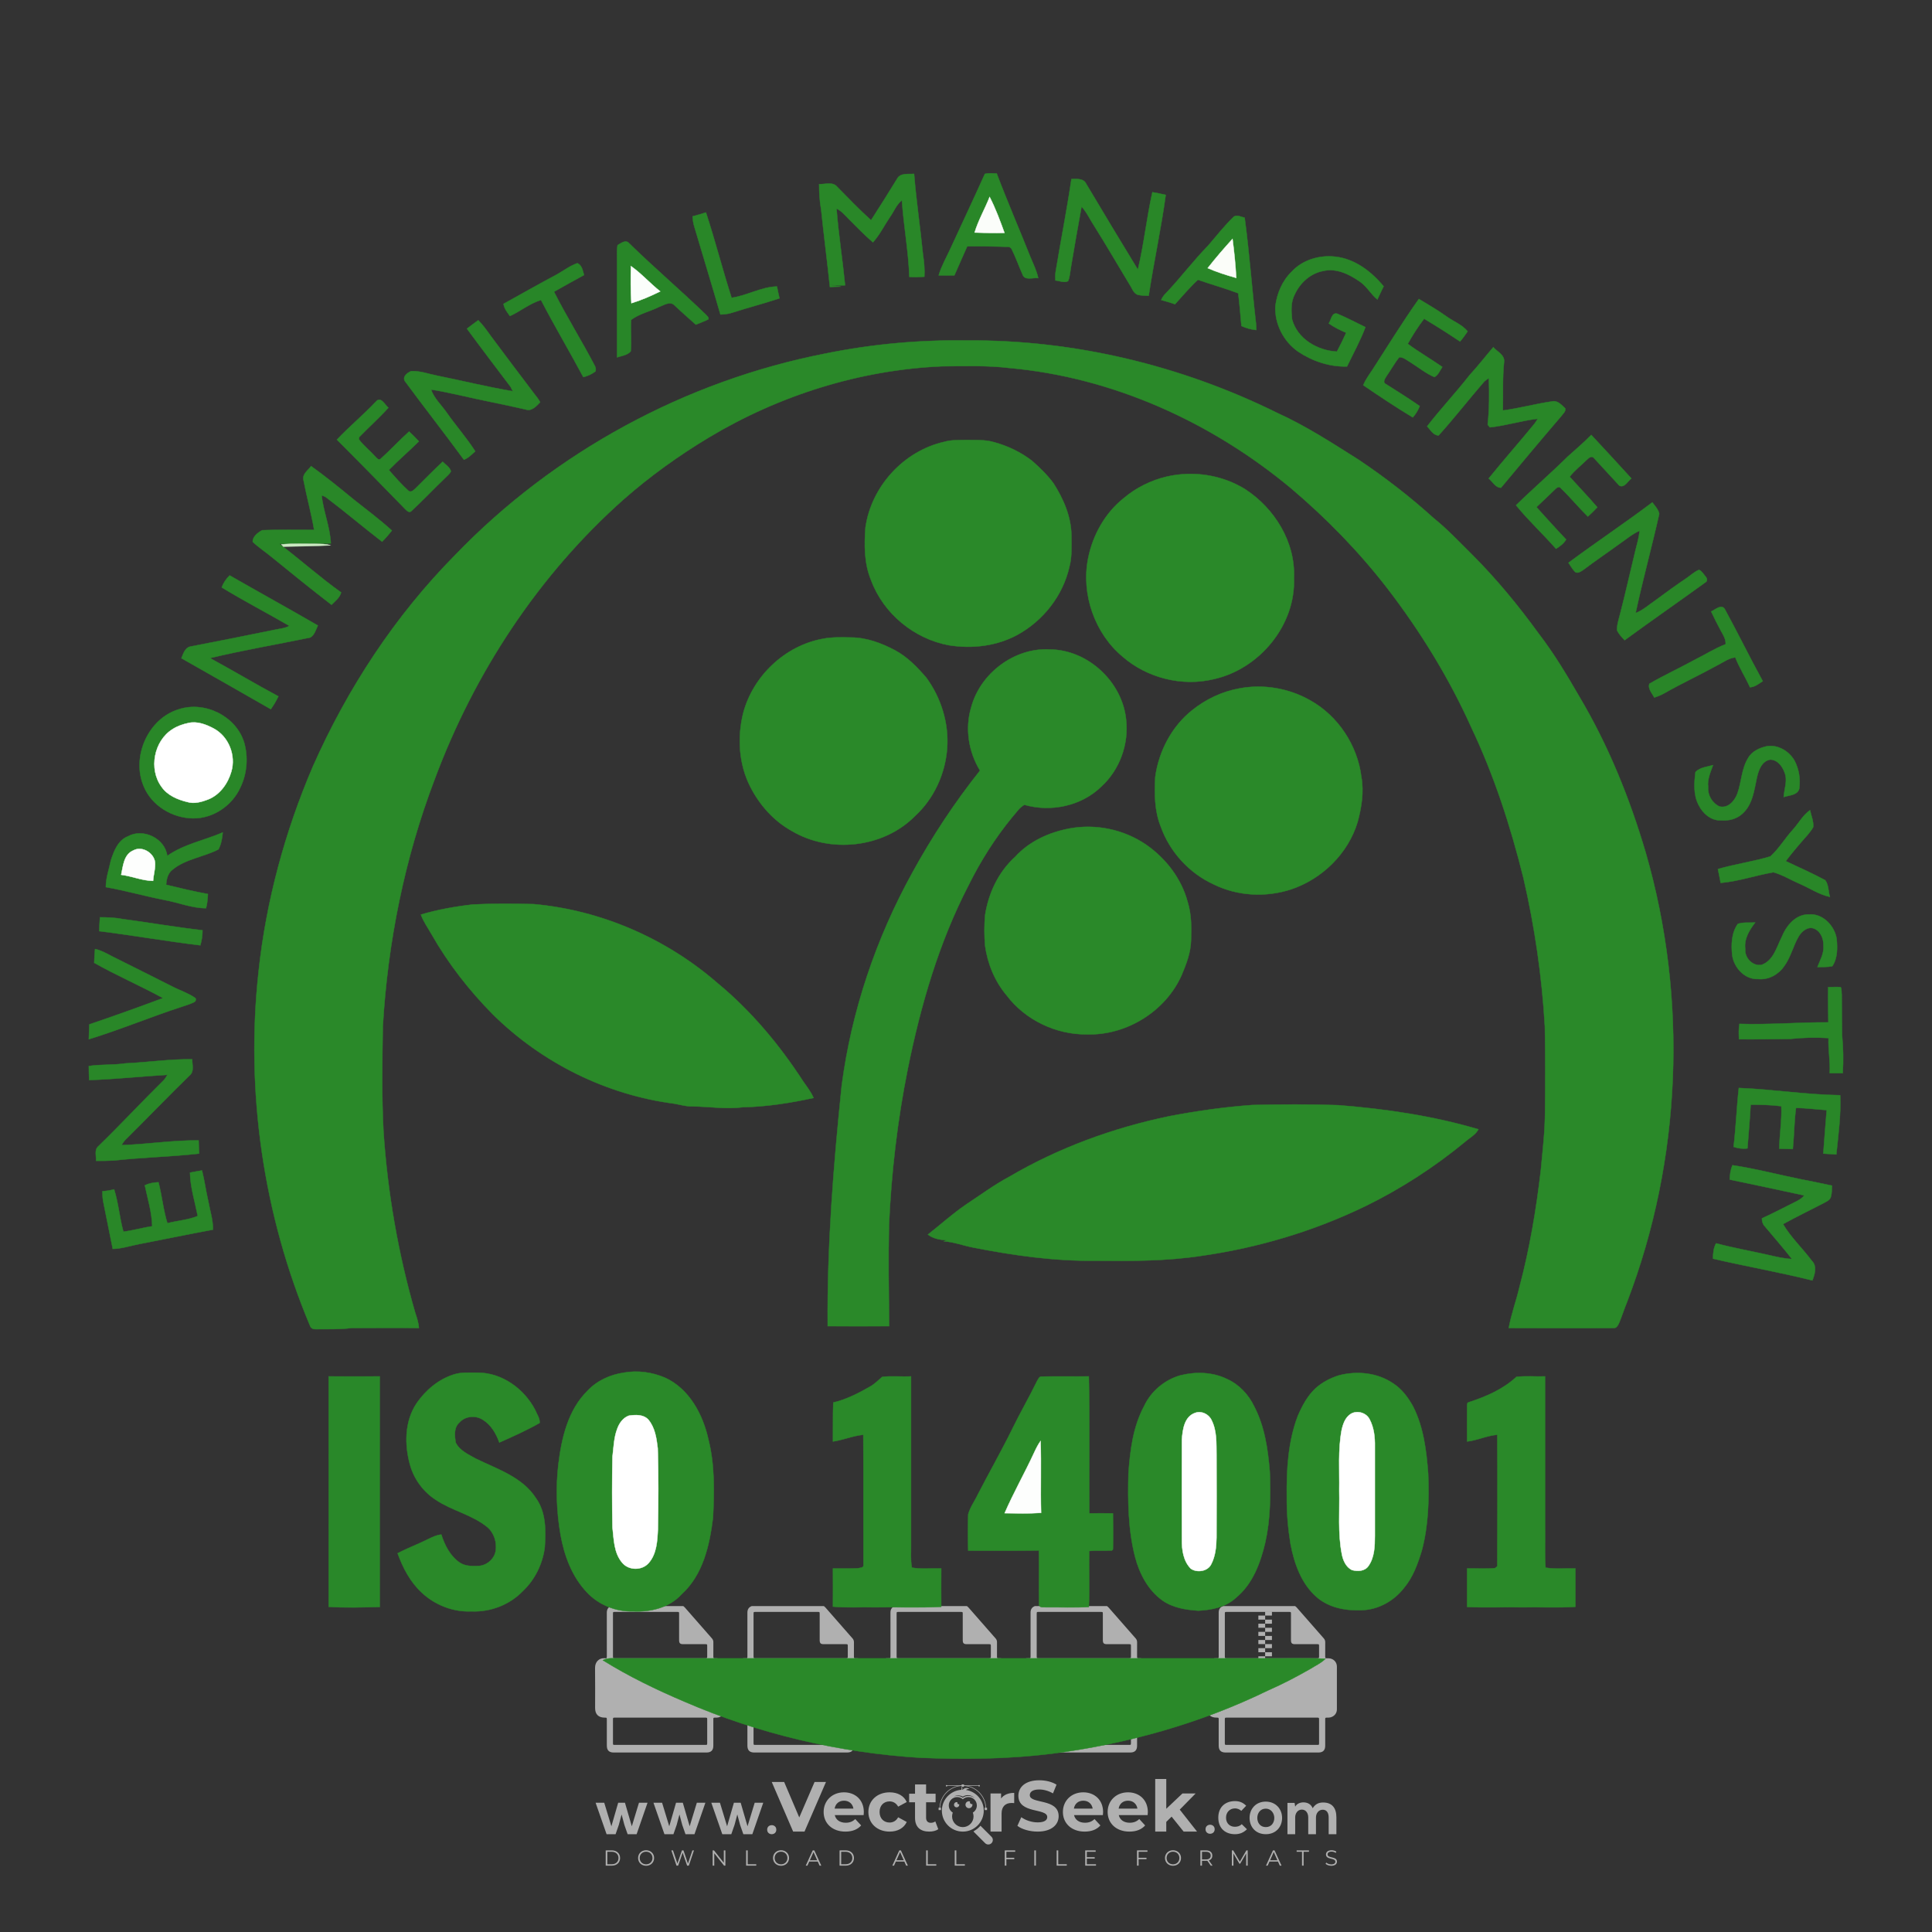 <?xml version="1.0" encoding="iso-8859-1"?>
<!-- Generator: Adobe Illustrator 27.0.0, SVG Export Plug-In . SVG Version: 6.00 Build 0)  -->
<svg version="1.1" id="Layer_1" xmlns="http://www.w3.org/2000/svg" xmlns:xlink="http://www.w3.org/1999/xlink" x="0px" y="0px"
	 viewBox="0 0 500 500" style="enable-background:new 0 0 500 500;" xml:space="preserve">
<rect x="0" y="0" width="500" height="500" fill="#333333" stroke="none"/>
<g id="watermark_1_">
	<g>
		<g id="watermark" style="opacity:0.61;">
			<g>
				<g>
					<g>
						<g>
							<polygon style="fill:#FFFFFF;" points="213.765,461.172 208.204,474.017 205.268,474.017 199.726,461.172 202.938,461.172 
								206.846,470.347 210.81,461.172 							"/>
						</g>
						<g>
							<path style="fill:#FFFFFF;" d="M223.507,469.741h-7.469c0.275,1.23,1.321,1.982,2.826,1.982c1.046,0,1.798-0.312,2.477-0.954
								l1.523,1.651c-0.917,1.046-2.294,1.597-4.074,1.597c-3.413,0-5.634-2.147-5.634-5.083c0-2.954,2.257-5.083,5.267-5.083
								c2.899,0,5.138,1.945,5.138,5.12C223.562,469.191,223.526,469.503,223.507,469.741 M216.002,468.071h4.863
								c-0.202-1.248-1.138-2.055-2.422-2.055C217.139,466.016,216.204,466.805,216.002,468.071"/>
						</g>
						<g>
							<path style="fill:#FFFFFF;" d="M224.735,468.934c0-2.973,2.294-5.083,5.505-5.083c2.074,0,3.707,0.899,4.423,2.514
								l-2.22,1.193c-0.532-0.936-1.321-1.358-2.221-1.358c-1.45,0-2.587,1.009-2.587,2.734c0,1.725,1.138,2.734,2.587,2.734
								c0.899,0,1.688-0.404,2.221-1.358l2.22,1.211c-0.716,1.578-2.349,2.495-4.423,2.495
								C227.029,474.017,224.735,471.907,224.735,468.934"/>
						</g>
						<g>
							<path style="fill:#FFFFFF;" d="M242.828,473.393c-0.587,0.422-1.45,0.624-2.331,0.624c-2.33,0-3.688-1.193-3.688-3.542
								v-4.055h-1.523v-2.202h1.523v-2.404h2.863v2.404h2.459v2.202h-2.459v4.019c0,0.844,0.458,1.303,1.229,1.303
								c0.422,0,0.844-0.128,1.156-0.367L242.828,473.393z"/>
						</g>
					</g>
					<g>
						<path style="fill:#FFFFFF;" d="M262.474,463.997v2.643c-0.238-0.018-0.422-0.037-0.642-0.037
							c-1.578,0-2.624,0.862-2.624,2.753v4.661h-2.863v-9.873h2.734v1.303C259.776,464.493,260.951,463.997,262.474,463.997"/>
					</g>
					<g>
						<path style="fill:#FFFFFF;" d="M263.299,472.53l1.009-2.239c1.083,0.789,2.697,1.339,4.239,1.339
							c1.762,0,2.477-0.587,2.477-1.376c0-2.404-7.469-0.752-7.469-5.524c0-2.184,1.762-4,5.413-4c1.615,0,3.267,0.385,4.459,1.138
							l-0.918,2.257c-1.193-0.679-2.422-1.009-3.56-1.009c-1.761,0-2.44,0.66-2.44,1.468c0,2.367,7.468,0.734,7.468,5.45
							c0,2.147-1.78,3.982-5.45,3.982C266.492,474.017,264.437,473.411,263.299,472.53"/>
					</g>
					<g>
						<path style="fill:#FFFFFF;" d="M285.428,469.741h-7.469c0.275,1.23,1.321,1.982,2.826,1.982c1.046,0,1.798-0.312,2.477-0.954
							l1.523,1.651c-0.918,1.046-2.294,1.597-4.074,1.597c-3.413,0-5.634-2.147-5.634-5.083c0-2.954,2.257-5.083,5.267-5.083
							c2.9,0,5.138,1.945,5.138,5.12C285.484,469.191,285.447,469.503,285.428,469.741 M277.923,468.071h4.863
							c-0.202-1.248-1.138-2.055-2.422-2.055C279.061,466.016,278.125,466.805,277.923,468.071"/>
					</g>
					<g>
						<path style="fill:#FFFFFF;" d="M297.007,469.741h-7.469c0.275,1.23,1.321,1.982,2.826,1.982c1.046,0,1.798-0.312,2.477-0.954
							l1.523,1.651c-0.918,1.046-2.294,1.597-4.074,1.597c-3.413,0-5.634-2.147-5.634-5.083c0-2.954,2.257-5.083,5.267-5.083
							c2.899,0,5.138,1.945,5.138,5.12C297.062,469.191,297.025,469.503,297.007,469.741 M289.501,468.071h4.863
							c-0.202-1.248-1.138-2.055-2.422-2.055C290.639,466.016,289.703,466.805,289.501,468.071"/>
					</g>
					<g>
						<polygon style="fill:#FFFFFF;" points="303.208,470.145 301.831,471.503 301.831,474.017 298.969,474.017 298.969,460.401 
							301.831,460.401 301.831,468.108 306.016,464.144 309.429,464.144 305.318,468.328 309.796,474.017 306.327,474.017 						"/>
					</g>
					<g>
						<path style="fill:#FFFFFF;" d="M256.601,475.359L256.601,475.359l-2.86-2.86c-0.435,0.508-0.953,0.943-1.534,1.284
							c-0.092,0.069-0.186,0.136-0.283,0.199l3.027,3.027c0.456,0.456,1.195,0.456,1.65,0
							C257.057,476.554,257.057,475.815,256.601,475.359"/>
					</g>
					<g>
						<path style="fill:#FFFFFF;" d="M249.984,463.244c0.221-0.173,0.495-0.281,0.797-0.281c0.042,0,0.083,0.002,0.124,0.006
							c-0.214-0.156-0.478-0.249-0.764-0.249c-0.395,0-0.744,0.18-0.981,0.458c-0.051,0-0.1,0.006-0.151,0.008
							c0.039-0.077,0.064-0.162,0.064-0.255c0-0.234-0.143-0.434-0.346-0.519c0.087,0.126,0.138,0.279,0.138,0.445
							c0,0.122-0.031,0.237-0.081,0.341c-2.811,0.201-5.03,2.539-5.03,5.4c0,2.993,2.426,5.42,5.42,5.42
							c2.993,0,5.42-2.426,5.42-5.42C254.595,465.879,252.593,463.635,249.984,463.244 M247.983,464.656
							c0.435,0,0.844,0.112,1.199,0.309c0.374-0.245,0.82-0.387,1.299-0.387c0.711,0,1.348,0.312,1.784,0.806
							c-0.435-0.379-1.004-0.61-1.627-0.61c-0.449,0-0.87,0.12-1.234,0.329c-0.079,0.046-0.156,0.096-0.229,0.15
							c-0.065-0.048-0.133-0.093-0.204-0.134c-0.369-0.219-0.8-0.344-1.26-0.344c-0.3,0-0.588,0.054-0.854,0.152
							C247.196,464.754,247.578,464.656,247.983,464.656 M251.772,469.098c0.115,0.305,0.181,0.634,0.181,0.979
							c0,1.534-1.244,2.777-2.778,2.777c-1.534,0-2.777-1.243-2.777-2.777c0-0.345,0.066-0.674,0.181-0.979
							c-0.62-0.382-1.035-1.064-1.035-1.846c0-1.197,0.971-2.168,2.168-2.168c0.565,0,1.078,0.218,1.463,0.572
							c0.386-0.354,0.899-0.572,1.464-0.572c1.197,0,2.168,0.971,2.168,2.168C252.807,468.034,252.392,468.716,251.772,469.098"/>
					</g>
					<g>
						<path style="fill:#FFFFFF;" d="M251.666,467.061c0,0.497-0.404,0.901-0.901,0.901c-0.497,0-0.901-0.404-0.901-0.901
							s0.404-0.901,0.901-0.901c0.101,0,0.197,0.017,0.287,0.047c-0.03,0.062-0.045,0.132-0.045,0.204
							c0,0.273,0.221,0.494,0.494,0.494c0.05,0,0.099-0.008,0.146-0.022C251.66,466.941,251.666,467,251.666,467.061"/>
					</g>
					<g>
						<path style="fill:#FFFFFF;" d="M248.255,467.061c0,0.376-0.305,0.681-0.681,0.681c-0.376,0-0.681-0.305-0.681-0.681
							s0.305-0.681,0.681-0.681c0.076,0,0.149,0.013,0.217,0.035c-0.023,0.047-0.034,0.1-0.034,0.155
							c0,0.206,0.167,0.374,0.374,0.374c0.038,0,0.075-0.006,0.11-0.017C248.25,466.97,248.255,467.015,248.255,467.061"/>
					</g>
					<g>
						<g>
							<g>
								<rect x="242.908" y="467.83" style="fill:#FFFFFF;" width="0.616" height="0.616"/>
							</g>
							<g>
								<rect x="254.827" y="467.83" style="fill:#FFFFFF;" width="0.616" height="0.616"/>
							</g>
							<g>
								<path style="fill:#FFFFFF;" d="M255.205,468.082h-0.14c0-3.248-2.642-5.89-5.89-5.89c-3.248,0-5.89,2.642-5.89,5.89h-0.14
									c0-1.611,0.627-3.125,1.766-4.264c1.139-1.139,2.653-1.766,4.264-1.766c1.611,0,3.125,0.627,4.264,1.766
									C254.578,464.957,255.205,466.471,255.205,468.082"/>
							</g>
						</g>
						<g>
							<rect x="248.868" y="461.814" style="fill:#FFFFFF;" width="0.616" height="0.616"/>
						</g>
						<g>
							<rect x="244.95" y="462.052" style="fill:#FFFFFF;" width="8.45" height="0.14"/>
						</g>
						<g>
							<path style="fill:#FFFFFF;" d="M245.174,462.15c0,0.108-0.088,0.196-0.196,0.196c-0.108,0-0.196-0.088-0.196-0.196
								c0-0.108,0.088-0.196,0.196-0.196C245.086,461.954,245.174,462.042,245.174,462.15"/>
						</g>
						<g>
							<path style="fill:#FFFFFF;" d="M253.596,462.15c0,0.108-0.088,0.196-0.196,0.196c-0.108,0-0.196-0.088-0.196-0.196
								c0-0.108,0.088-0.196,0.196-0.196C253.509,461.954,253.596,462.042,253.596,462.15"/>
						</g>
					</g>
				</g>
				<g>
					<path style="fill:#FFFFFF;" d="M314.356,473.409c0,1.559-2.364,1.559-2.364,0C311.993,471.851,314.356,471.851,314.356,473.409
						z"/>
				</g>
				<g>
					<g>
						<g>
							<path style="fill:#FFFFFF;" d="M161.739,466.549l1.772,6.088l1.855-6.088h2.215l-2.823,8.14h-2.33l-0.837-2.396l-0.722-2.708
								l-0.722,2.708l-0.837,2.396h-2.33l-2.839-8.14h2.231l1.855,6.088l1.756-6.088H161.739z"/>
						</g>
						<g>
							<path style="fill:#FFFFFF;" d="M176.713,466.549l1.772,6.088l1.855-6.088h2.215l-2.823,8.14h-2.33l-0.837-2.396l-0.722-2.708
								l-0.722,2.708l-0.837,2.396h-2.33l-2.839-8.14h2.231l1.855,6.088l1.756-6.088H176.713z"/>
						</g>
						<g>
							<path style="fill:#FFFFFF;" d="M191.687,466.549l1.772,6.088l1.855-6.088h2.215l-2.823,8.14h-2.33l-0.837-2.396l-0.722-2.708
								l-0.722,2.708l-0.837,2.396h-2.33l-2.839-8.14h2.231l1.855,6.088l1.756-6.088H191.687z"/>
						</g>
					</g>
					<g>
						<path style="fill:#FFFFFF;" d="M200.908,473.52c0,1.559-2.364,1.559-2.364,0C198.545,471.962,200.908,471.962,200.908,473.52z
							"/>
					</g>
					<g>
						<path style="fill:#FFFFFF;" d="M322.71,473.409c-0.935,0.919-1.919,1.28-3.117,1.28c-2.346,0-4.3-1.411-4.3-4.282
							s1.953-4.284,4.3-4.284c1.149,0,2.035,0.329,2.921,1.199l-1.264,1.329c-0.476-0.428-1.066-0.64-1.623-0.64
							c-1.346,0-2.33,0.985-2.33,2.396c0,1.542,1.05,2.362,2.297,2.362c0.64,0,1.28-0.18,1.772-0.672L322.71,473.409z"/>
					</g>
					<g>
						<path style="fill:#FFFFFF;" d="M331.805,470.472c0,2.33-1.591,4.217-4.217,4.217c-2.626,0-4.201-1.887-4.201-4.217
							c0-2.314,1.609-4.217,4.185-4.217C330.149,466.255,331.805,468.158,331.805,470.472z M325.389,470.472
							c0,1.231,0.739,2.38,2.199,2.38c1.46,0,2.199-1.149,2.199-2.38c0-1.215-0.854-2.396-2.199-2.396
							C326.144,468.077,325.389,469.258,325.389,470.472z"/>
					</g>
					<g>
						<path style="fill:#FFFFFF;" d="M338.572,474.689v-4.332c0-1.068-0.559-2.035-1.658-2.035c-1.082,0-1.722,0.967-1.722,2.035
							v4.332h-2.003v-8.107h1.855l0.148,0.985c0.426-0.82,1.362-1.116,2.133-1.116c0.969,0,1.937,0.394,2.396,1.51
							c0.723-1.149,1.658-1.478,2.708-1.478c2.297,0,3.43,1.412,3.43,3.84v4.365h-2.003v-4.365c0-1.066-0.442-1.97-1.526-1.97
							c-1.082,0-1.756,0.935-1.756,2.003v4.332H338.572z"/>
					</g>
				</g>
			</g>
		</g>
		<g style="opacity:0.61;">
			<g>
				<g>
					<path style="fill:#FFFFFF;" d="M345.988,431.299c-0.006-1.224-0.959-2.121-2.189-2.14c-0.924-0.014-0.832,0.12-0.834-0.867
						c-0.003-1.097-0.007-2.194,0.003-3.292c0.003-0.379-0.112-0.691-0.362-0.976c-2.342-2.668-4.678-5.342-7.019-8.011
						c-0.12-0.137-0.275-0.244-0.414-0.366c-6.214,0-12.427,0-18.641,0c-0.794,0.293-1.14,0.868-1.138,1.709
						c0.01,3.748,0.004,7.496,0.004,11.243c0,0.556-0.003,0.589-0.55,0.551c-1.497-0.102-2.516,0.986-2.497,2.492
						c0.044,3.476,0.013,6.953,0.014,10.429c0.001,1.58,0.867,2.443,2.45,2.449c0.582,0.002,0.582,0.002,0.582,0.6
						c0,2.219-0.001,4.438,0.001,6.657c0.001,1.192,0.58,1.771,1.768,1.771c8.013,0.001,16.027,0.001,24.04,0
						c1.168,0,1.755-0.583,1.757-1.745c0.002-2.256,0-4.512,0.001-6.768c0-0.512,0.002-0.511,0.52-0.515
						c0.271-0.002,0.541,0.008,0.809-0.058c0.996-0.246,1.69-1.044,1.694-2.069C346.003,438.696,346.005,434.997,345.988,431.299z
						 M317.537,417.162c5.337,0,10.674,0,16.01,0c0.548,0,0.554,0.007,0.554,0.561c0.001,2.243-0.001,4.486,0.001,6.73
						c0.001,0.811,0.249,1.059,1.06,1.059c1.91,0.001,3.821,0,5.731,0.001c0.458,0,0.479,0.021,0.481,0.483
						c0.003,0.887,0.002,1.775,0,2.662c-0.001,0.477-0.024,0.498-0.504,0.499c-3.895,0.001-7.79,0-11.684,0
						c-3.882,0-7.765,0-11.647,0c-0.55,0-0.552-0.001-0.552-0.561c-0.001-3.624-0.001-7.247,0-10.871
						C316.987,417.166,316.991,417.162,317.537,417.162z M340.822,451.579c-3.883,0.001-7.766,0-11.65,0c-3.871,0-7.742,0-11.613,0
						c-0.572,0-0.574-0.002-0.574-0.579c-0.001-1.997-0.001-3.994,0.001-5.991c0-0.464,0.023-0.486,0.478-0.487
						c7.803-0.001,15.607-0.001,23.41,0c0.478,0,0.499,0.02,0.499,0.503c0.002,1.997,0.001,3.994,0,5.991
						C341.375,451.574,341.37,451.579,340.822,451.579z"/>
				</g>
				<g>
					<g>
						<rect x="327.418" y="417.053" style="fill:#FFFFFF;" width="1.757" height="1.054"/>
					</g>
					<g>
						<rect x="325.662" y="418.107" style="fill:#FFFFFF;" width="1.757" height="1.054"/>
					</g>
					<g>
						<rect x="327.418" y="419.161" style="fill:#FFFFFF;" width="1.757" height="1.054"/>
					</g>
					<g>
						<rect x="325.662" y="420.215" style="fill:#FFFFFF;" width="1.757" height="1.054"/>
					</g>
					<g>
						<rect x="327.418" y="421.269" style="fill:#FFFFFF;" width="1.757" height="1.054"/>
					</g>
					<g>
						<rect x="325.662" y="422.323" style="fill:#FFFFFF;" width="1.757" height="1.054"/>
					</g>
					<g>
						<rect x="327.418" y="423.378" style="fill:#FFFFFF;" width="1.757" height="1.054"/>
					</g>
					<g>
						<rect x="325.662" y="424.432" style="fill:#FFFFFF;" width="1.757" height="1.054"/>
					</g>
					<g>
						<rect x="327.418" y="425.486" style="fill:#FFFFFF;" width="1.757" height="1.054"/>
					</g>
					<g>
						<rect x="325.662" y="426.54" style="fill:#FFFFFF;" width="1.757" height="1.054"/>
					</g>
					<g>
						<rect x="327.418" y="427.594" style="fill:#FFFFFF;" width="1.757" height="1.054"/>
					</g>
					<g>
						<rect x="325.662" y="428.648" style="fill:#FFFFFF;" width="1.757" height="1.054"/>
					</g>
				</g>
			</g>
			<g>
				<path style="fill:#FFFFFF;" d="M187.637,431.299c-0.006-1.224-0.959-2.121-2.189-2.14c-0.924-0.014-0.832,0.12-0.834-0.867
					c-0.003-1.097-0.007-2.194,0.003-3.292c0.003-0.379-0.112-0.691-0.362-0.976c-2.342-2.668-4.678-5.342-7.019-8.011
					c-0.12-0.137-0.275-0.244-0.414-0.366c-6.214,0-12.427,0-18.641,0c-0.794,0.293-1.14,0.868-1.138,1.709
					c0.01,3.748,0.004,7.496,0.004,11.243c0,0.556-0.003,0.589-0.55,0.551c-1.497-0.102-2.516,0.986-2.497,2.492
					c0.044,3.476,0.013,6.953,0.014,10.429c0.001,1.58,0.867,2.443,2.45,2.449c0.582,0.002,0.582,0.002,0.582,0.6
					c0,2.219-0.001,4.438,0.001,6.657c0.001,1.192,0.58,1.771,1.768,1.771c8.013,0.001,16.027,0.001,24.04,0
					c1.168,0,1.755-0.583,1.757-1.745c0.002-2.256,0-4.512,0.001-6.768c0-0.512,0.002-0.511,0.52-0.515
					c0.271-0.002,0.541,0.008,0.809-0.058c0.996-0.246,1.69-1.044,1.694-2.069C187.652,438.696,187.655,434.997,187.637,431.299z
					 M159.187,417.162c5.337,0,10.674,0,16.01,0c0.548,0,0.554,0.007,0.554,0.561c0.001,2.243-0.001,4.486,0.001,6.73
					c0.001,0.811,0.249,1.059,1.06,1.059c1.91,0.001,3.821,0,5.731,0.001c0.458,0,0.479,0.021,0.481,0.483
					c0.003,0.887,0.002,1.775,0,2.662c-0.001,0.477-0.024,0.498-0.504,0.499c-3.895,0.001-7.79,0-11.684,0
					c-3.882,0-7.765,0-11.647,0c-0.55,0-0.552-0.001-0.552-0.561c-0.001-3.624-0.001-7.247,0-10.871
					C158.636,417.166,158.64,417.162,159.187,417.162z M182.472,451.579c-3.883,0.001-7.766,0-11.65,0c-3.871,0-7.742,0-11.613,0
					c-0.572,0-0.574-0.002-0.574-0.579c-0.001-1.997-0.001-3.994,0.001-5.991c0-0.464,0.023-0.486,0.478-0.487
					c7.803-0.001,15.607-0.001,23.41,0c0.478,0,0.499,0.02,0.499,0.503c0.002,1.997,0.001,3.994,0,5.991
					C183.024,451.574,183.019,451.579,182.472,451.579z"/>
			</g>
			<g>
				<path style="fill:#FFFFFF;" d="M159.779,440.669v-7.897h2.779c0.375,0,0.726,0.061,1.053,0.182
					c0.327,0.121,0.612,0.292,0.855,0.513c0.242,0.221,0.434,0.483,0.573,0.789c0.14,0.305,0.21,0.642,0.21,1.009
					c0,0.375-0.07,0.715-0.21,1.02c-0.14,0.305-0.331,0.568-0.573,0.789c-0.243,0.221-0.528,0.392-0.855,0.513
					c-0.327,0.121-0.678,0.182-1.053,0.182h-1.29v2.901H159.779z M162.58,436.356c0.39,0,0.684-0.111,0.882-0.331
					c0.199-0.22,0.298-0.474,0.298-0.761c0-0.14-0.024-0.276-0.072-0.408c-0.048-0.132-0.121-0.248-0.221-0.347
					c-0.099-0.099-0.223-0.178-0.37-0.237c-0.147-0.059-0.32-0.089-0.518-0.089h-1.312v2.173H162.58z"/>
				<path style="fill:#FFFFFF;" d="M166.308,432.771h1.731l3.177,5.294h0.088l-0.088-1.522v-3.772h1.478v7.897h-1.566l-3.353-5.592
					h-0.088l0.088,1.522v4.07h-1.467V432.771z"/>
				<path style="fill:#FFFFFF;" d="M177.922,436.334h3.872c0.022,0.089,0.04,0.195,0.055,0.32c0.014,0.125,0.022,0.25,0.022,0.375
					c0,0.507-0.077,0.985-0.231,1.434c-0.154,0.449-0.397,0.849-0.728,1.202c-0.353,0.375-0.776,0.666-1.268,0.871
					c-0.493,0.206-1.055,0.309-1.688,0.309c-0.574,0-1.114-0.103-1.622-0.309c-0.507-0.206-0.948-0.492-1.323-0.86
					c-0.375-0.367-0.673-0.803-0.894-1.307c-0.221-0.504-0.331-1.053-0.331-1.649c0-0.595,0.11-1.145,0.331-1.649
					c0.221-0.504,0.518-0.939,0.894-1.307c0.375-0.367,0.816-0.654,1.323-0.86c0.507-0.206,1.048-0.309,1.622-0.309
					c0.64,0,1.211,0.11,1.715,0.331c0.504,0.221,0.935,0.526,1.296,0.915l-1.025,1.004c-0.258-0.272-0.544-0.48-0.861-0.623
					c-0.316-0.143-0.695-0.215-1.136-0.215c-0.361,0-0.703,0.065-1.026,0.193c-0.324,0.129-0.607,0.311-0.85,0.546
					c-0.242,0.235-0.436,0.52-0.579,0.855c-0.143,0.335-0.215,0.708-0.215,1.119c0,0.412,0.072,0.785,0.215,1.12
					c0.143,0.335,0.338,0.62,0.584,0.855c0.246,0.235,0.531,0.418,0.855,0.546c0.323,0.129,0.669,0.193,1.037,0.193
					c0.419,0,0.773-0.061,1.064-0.182c0.29-0.121,0.538-0.278,0.744-0.469c0.148-0.132,0.275-0.3,0.381-0.502
					c0.106-0.202,0.189-0.428,0.248-0.678h-2.482V436.334z"/>
			</g>
			<g>
				<path style="fill:#FFFFFF;" d="M224.019,431.299c-0.006-1.224-0.959-2.121-2.189-2.14c-0.924-0.014-0.832,0.12-0.834-0.867
					c-0.003-1.097-0.007-2.194,0.003-3.292c0.003-0.379-0.112-0.691-0.362-0.976c-2.342-2.668-4.678-5.342-7.019-8.011
					c-0.12-0.137-0.275-0.244-0.414-0.366c-6.214,0-12.427,0-18.641,0c-0.794,0.293-1.14,0.868-1.138,1.709
					c0.01,3.748,0.004,7.496,0.004,11.243c0,0.556-0.003,0.589-0.55,0.551c-1.497-0.102-2.516,0.986-2.497,2.492
					c0.044,3.476,0.013,6.953,0.014,10.429c0.001,1.58,0.867,2.443,2.45,2.449c0.582,0.002,0.582,0.002,0.582,0.6
					c0,2.219-0.001,4.438,0.001,6.657c0.001,1.192,0.58,1.771,1.768,1.771c8.013,0.001,16.027,0.001,24.04,0
					c1.168,0,1.755-0.583,1.757-1.745c0.002-2.256,0-4.512,0.001-6.768c0-0.512,0.002-0.511,0.52-0.515
					c0.271-0.002,0.541,0.008,0.809-0.058c0.997-0.246,1.69-1.044,1.694-2.069C224.034,438.696,224.036,434.997,224.019,431.299z
					 M195.568,417.162c5.337,0,10.674,0,16.01,0c0.548,0,0.554,0.007,0.554,0.561c0.001,2.243-0.001,4.486,0.001,6.73
					c0.001,0.811,0.249,1.059,1.06,1.059c1.91,0.001,3.821,0,5.731,0.001c0.458,0,0.479,0.021,0.481,0.483
					c0.003,0.887,0.002,1.775,0,2.662c-0.001,0.477-0.024,0.498-0.504,0.499c-3.895,0.001-7.79,0-11.684,0
					c-3.882,0-7.765,0-11.647,0c-0.55,0-0.552-0.001-0.552-0.561c-0.001-3.624-0.001-7.247,0-10.871
					C195.018,417.166,195.022,417.162,195.568,417.162z M218.854,451.579c-3.883,0.001-7.766,0-11.65,0c-3.871,0-7.742,0-11.613,0
					c-0.572,0-0.574-0.002-0.574-0.579c-0.001-1.997-0.001-3.994,0.001-5.991c0-0.464,0.023-0.486,0.478-0.487
					c7.803-0.001,15.607-0.001,23.41,0c0.478,0,0.499,0.02,0.499,0.503c0.002,1.997,0.001,3.994,0,5.991
					C219.406,451.574,219.401,451.579,218.854,451.579z"/>
			</g>
			<g>
				<path style="fill:#FFFFFF;" d="M205.111,432.771h1.699l2.967,7.897h-1.644l-0.651-1.886h-3.044l-0.651,1.886h-1.643
					L205.111,432.771z M206.997,437.415l-0.706-1.974l-0.287-0.96h-0.088l-0.287,0.96l-0.706,1.974H206.997z"/>
				<path style="fill:#FFFFFF;" d="M211.331,434.536c-0.125,0-0.245-0.024-0.359-0.072c-0.114-0.048-0.213-0.114-0.298-0.199
					c-0.084-0.084-0.151-0.182-0.198-0.292c-0.048-0.11-0.072-0.232-0.072-0.364s0.024-0.254,0.072-0.364
					c0.048-0.11,0.114-0.208,0.198-0.292c0.084-0.084,0.184-0.151,0.298-0.198c0.114-0.048,0.233-0.072,0.359-0.072
					c0.257,0,0.478,0.09,0.662,0.27c0.184,0.181,0.276,0.399,0.276,0.656s-0.092,0.476-0.276,0.656
					C211.809,434.446,211.589,434.536,211.331,434.536z M210.615,440.669v-5.404h1.445v5.404H210.615z"/>
			</g>
			<g>
				<path style="fill:#FFFFFF;" d="M261.044,431.299c-0.006-1.224-0.959-2.121-2.189-2.14c-0.924-0.014-0.832,0.12-0.834-0.867
					c-0.003-1.097-0.007-2.194,0.003-3.292c0.003-0.379-0.112-0.691-0.362-0.976c-2.342-2.668-4.678-5.342-7.019-8.011
					c-0.12-0.137-0.275-0.244-0.414-0.366c-6.214,0-12.427,0-18.641,0c-0.794,0.293-1.14,0.868-1.138,1.709
					c0.01,3.748,0.004,7.496,0.004,11.243c0,0.556-0.003,0.589-0.55,0.551c-1.497-0.102-2.516,0.986-2.497,2.492
					c0.044,3.476,0.013,6.953,0.014,10.429c0.001,1.58,0.867,2.443,2.45,2.449c0.582,0.002,0.582,0.002,0.582,0.6
					c0,2.219-0.001,4.438,0.001,6.657c0.001,1.192,0.58,1.771,1.768,1.771c8.013,0.001,16.027,0.001,24.04,0
					c1.168,0,1.755-0.583,1.757-1.745c0.002-2.256,0-4.512,0.001-6.768c0-0.512,0.002-0.511,0.52-0.515
					c0.271-0.002,0.541,0.008,0.809-0.058c0.996-0.246,1.69-1.044,1.694-2.069C261.059,438.696,261.061,434.997,261.044,431.299z
					 M232.593,417.162c5.337,0,10.674,0,16.01,0c0.548,0,0.554,0.007,0.554,0.561c0.001,2.243-0.001,4.486,0.001,6.73
					c0.001,0.811,0.249,1.059,1.06,1.059c1.91,0.001,3.821,0,5.731,0.001c0.458,0,0.479,0.021,0.481,0.483
					c0.003,0.887,0.002,1.775,0,2.662c-0.001,0.477-0.024,0.498-0.504,0.499c-3.895,0.001-7.79,0-11.684,0
					c-3.882,0-7.765,0-11.647,0c-0.55,0-0.552-0.001-0.552-0.561c-0.001-3.624-0.001-7.247,0-10.871
					C232.042,417.166,232.047,417.162,232.593,417.162z M255.878,451.579c-3.883,0.001-7.766,0-11.65,0c-3.871,0-7.742,0-11.613,0
					c-0.572,0-0.574-0.002-0.574-0.579c-0.001-1.997-0.001-3.994,0.001-5.991c0-0.464,0.023-0.486,0.478-0.487
					c7.803-0.001,15.607-0.001,23.41,0c0.478,0,0.499,0.02,0.499,0.503c0.002,1.997,0.001,3.994,0,5.991
					C256.431,451.574,256.426,451.579,255.878,451.579z"/>
			</g>
			<g>
				<path style="fill:#FFFFFF;" d="M236.361,440.845c-0.338,0-0.662-0.048-0.971-0.143c-0.309-0.095-0.592-0.239-0.849-0.43
					c-0.257-0.191-0.481-0.425-0.673-0.7c-0.191-0.276-0.342-0.597-0.452-0.965l1.401-0.551c0.103,0.397,0.283,0.726,0.54,0.987
					c0.257,0.261,0.596,0.392,1.015,0.392c0.154,0,0.303-0.02,0.447-0.061c0.143-0.04,0.272-0.099,0.386-0.176
					s0.204-0.175,0.27-0.292c0.066-0.118,0.099-0.254,0.099-0.408c0-0.147-0.026-0.279-0.077-0.397
					c-0.051-0.117-0.138-0.227-0.259-0.331c-0.121-0.103-0.28-0.202-0.475-0.298c-0.195-0.095-0.435-0.195-0.722-0.298l-0.485-0.176
					c-0.213-0.073-0.429-0.173-0.645-0.298c-0.217-0.125-0.413-0.276-0.59-0.452c-0.177-0.176-0.322-0.384-0.436-0.623
					c-0.114-0.239-0.171-0.509-0.171-0.81c0-0.309,0.06-0.597,0.182-0.866c0.121-0.268,0.294-0.503,0.518-0.706
					c0.224-0.202,0.492-0.36,0.805-0.474s0.66-0.171,1.042-0.171c0.397,0,0.74,0.053,1.031,0.16
					c0.291,0.107,0.537,0.243,0.739,0.408c0.202,0.165,0.366,0.348,0.491,0.546c0.125,0.199,0.217,0.386,0.276,0.563l-1.312,0.551
					c-0.074-0.221-0.208-0.419-0.402-0.596c-0.195-0.176-0.462-0.265-0.8-0.265c-0.324,0-0.592,0.075-0.805,0.226
					c-0.213,0.151-0.32,0.348-0.32,0.59c0,0.235,0.103,0.436,0.309,0.601c0.206,0.165,0.533,0.325,0.982,0.48l0.497,0.165
					c0.316,0.111,0.605,0.237,0.866,0.381c0.261,0.143,0.485,0.314,0.673,0.513c0.187,0.199,0.331,0.425,0.43,0.678
					c0.1,0.254,0.149,0.546,0.149,0.877c0,0.412-0.083,0.767-0.248,1.064c-0.165,0.298-0.377,0.542-0.634,0.734
					c-0.258,0.191-0.548,0.335-0.872,0.43C236.986,440.797,236.67,440.845,236.361,440.845z"/>
				<path style="fill:#FFFFFF;" d="M239.516,432.771h1.61l1.633,4.754l0.287,1.015h0.088l0.309-1.015l1.699-4.754h1.61l-2.879,7.897
					h-1.566L239.516,432.771z"/>
				<path style="fill:#FFFFFF;" d="M251.097,436.334h3.871c0.022,0.089,0.04,0.195,0.055,0.32c0.015,0.125,0.023,0.25,0.023,0.375
					c0,0.507-0.078,0.985-0.232,1.434c-0.154,0.449-0.397,0.849-0.728,1.202c-0.353,0.375-0.775,0.666-1.268,0.871
					c-0.493,0.206-1.055,0.309-1.688,0.309c-0.574,0-1.114-0.103-1.621-0.309c-0.507-0.206-0.949-0.492-1.324-0.86
					c-0.375-0.367-0.673-0.803-0.894-1.307c-0.22-0.504-0.331-1.053-0.331-1.649c0-0.595,0.11-1.145,0.331-1.649
					c0.221-0.504,0.518-0.939,0.894-1.307c0.375-0.367,0.816-0.654,1.324-0.86c0.507-0.206,1.047-0.309,1.621-0.309
					c0.64,0,1.211,0.11,1.715,0.331c0.504,0.221,0.936,0.526,1.296,0.915l-1.026,1.004c-0.257-0.272-0.544-0.48-0.861-0.623
					c-0.316-0.143-0.694-0.215-1.136-0.215c-0.36,0-0.702,0.065-1.026,0.193c-0.323,0.129-0.607,0.311-0.849,0.546
					c-0.243,0.235-0.436,0.52-0.579,0.855c-0.143,0.335-0.215,0.708-0.215,1.119c0,0.412,0.072,0.785,0.215,1.12
					c0.143,0.335,0.338,0.62,0.585,0.855c0.246,0.235,0.531,0.418,0.854,0.546c0.324,0.129,0.669,0.193,1.037,0.193
					c0.419,0,0.774-0.061,1.064-0.182c0.29-0.121,0.539-0.278,0.745-0.469c0.147-0.132,0.274-0.3,0.38-0.502
					c0.107-0.202,0.189-0.428,0.248-0.678h-2.482V436.334z"/>
			</g>
			<g>
				<path style="fill:#FFFFFF;" d="M297.3,431.299c-0.006-1.224-0.959-2.121-2.189-2.14c-0.924-0.014-0.832,0.12-0.834-0.867
					c-0.003-1.097-0.007-2.194,0.003-3.292c0.003-0.379-0.112-0.691-0.362-0.976c-2.342-2.668-4.678-5.342-7.019-8.011
					c-0.12-0.137-0.275-0.244-0.414-0.366c-6.214,0-12.427,0-18.641,0c-0.794,0.293-1.14,0.868-1.138,1.709
					c0.01,3.748,0.004,7.496,0.004,11.243c0,0.556-0.003,0.589-0.55,0.551c-1.497-0.102-2.516,0.986-2.497,2.492
					c0.044,3.476,0.013,6.953,0.014,10.429c0.001,1.58,0.867,2.443,2.45,2.449c0.582,0.002,0.582,0.002,0.582,0.6
					c0,2.219-0.001,4.438,0.001,6.657c0.001,1.192,0.58,1.771,1.768,1.771c8.013,0.001,16.027,0.001,24.04,0
					c1.168,0,1.755-0.583,1.757-1.745c0.002-2.256,0-4.512,0.001-6.768c0-0.512,0.002-0.511,0.52-0.515
					c0.271-0.002,0.541,0.008,0.809-0.058c0.996-0.246,1.69-1.044,1.694-2.069C297.315,438.696,297.318,434.997,297.3,431.299z
					 M268.85,417.162c5.337,0,10.674,0,16.01,0c0.548,0,0.554,0.007,0.554,0.561c0.001,2.243-0.001,4.486,0.001,6.73
					c0.001,0.811,0.249,1.059,1.06,1.059c1.91,0.001,3.821,0,5.731,0.001c0.458,0,0.479,0.021,0.481,0.483
					c0.003,0.887,0.002,1.775,0,2.662c-0.001,0.477-0.024,0.498-0.504,0.499c-3.895,0.001-7.79,0-11.684,0
					c-3.882,0-7.765,0-11.647,0c-0.55,0-0.552-0.001-0.552-0.561c-0.001-3.624-0.001-7.247,0-10.871
					C268.299,417.166,268.303,417.162,268.85,417.162z M292.135,451.579c-3.883,0.001-7.766,0-11.65,0c-3.871,0-7.742,0-11.613,0
					c-0.572,0-0.574-0.002-0.574-0.579c-0.001-1.997-0.001-3.994,0.001-5.991c0-0.464,0.023-0.486,0.478-0.487
					c7.803-0.001,15.607-0.001,23.41,0c0.478,0,0.499,0.02,0.499,0.503c0.001,1.997,0.001,3.994,0,5.991
					C292.687,451.574,292.682,451.579,292.135,451.579z"/>
			</g>
			<g>
				<path style="fill:#FFFFFF;" d="M272.966,434.183v1.831h3.165v1.412h-3.165v1.831h3.518v1.412h-5.007v-7.897h5.007v1.412H272.966
					z"/>
				<path style="fill:#FFFFFF;" d="M277.852,440.669v-7.897h2.779c0.375,0,0.726,0.061,1.053,0.182
					c0.327,0.121,0.612,0.292,0.855,0.513c0.243,0.221,0.434,0.483,0.574,0.789c0.14,0.305,0.209,0.642,0.209,1.009
					c0,0.375-0.07,0.715-0.209,1.02c-0.14,0.305-0.331,0.568-0.574,0.789c-0.243,0.221-0.528,0.392-0.855,0.513
					c-0.327,0.121-0.678,0.182-1.053,0.182h-1.29v2.901H277.852z M280.653,436.356c0.389,0,0.684-0.111,0.882-0.331
					c0.199-0.22,0.298-0.474,0.298-0.761c0-0.14-0.024-0.276-0.072-0.408c-0.048-0.132-0.121-0.248-0.221-0.347
					c-0.099-0.099-0.222-0.178-0.37-0.237c-0.147-0.059-0.32-0.089-0.518-0.089h-1.312v2.173H280.653z"/>
				<path style="fill:#FFFFFF;" d="M286.797,440.845c-0.338,0-0.662-0.048-0.971-0.143c-0.309-0.095-0.592-0.239-0.849-0.43
					c-0.257-0.191-0.482-0.425-0.673-0.7c-0.191-0.276-0.342-0.597-0.452-0.965l1.401-0.551c0.103,0.397,0.283,0.726,0.541,0.987
					c0.257,0.261,0.595,0.392,1.015,0.392c0.154,0,0.303-0.02,0.447-0.061c0.143-0.04,0.272-0.099,0.386-0.176
					c0.114-0.077,0.204-0.175,0.27-0.292c0.066-0.118,0.1-0.254,0.1-0.408c0-0.147-0.026-0.279-0.077-0.397
					c-0.051-0.117-0.138-0.227-0.259-0.331c-0.121-0.103-0.279-0.202-0.474-0.298c-0.195-0.095-0.436-0.195-0.723-0.298
					l-0.485-0.176c-0.213-0.073-0.428-0.173-0.645-0.298c-0.217-0.125-0.414-0.276-0.59-0.452c-0.176-0.176-0.322-0.384-0.436-0.623
					c-0.114-0.239-0.171-0.509-0.171-0.81c0-0.309,0.061-0.597,0.182-0.866c0.121-0.268,0.294-0.503,0.518-0.706
					c0.224-0.202,0.493-0.36,0.805-0.474c0.312-0.114,0.66-0.171,1.042-0.171c0.397,0,0.741,0.053,1.031,0.16
					c0.29,0.107,0.537,0.243,0.739,0.408c0.202,0.165,0.365,0.348,0.491,0.546c0.125,0.199,0.217,0.386,0.276,0.563l-1.312,0.551
					c-0.074-0.221-0.208-0.419-0.403-0.596c-0.195-0.176-0.462-0.265-0.799-0.265c-0.324,0-0.592,0.075-0.805,0.226
					c-0.213,0.151-0.32,0.348-0.32,0.59c0,0.235,0.103,0.436,0.309,0.601c0.206,0.165,0.533,0.325,0.982,0.48l0.496,0.165
					c0.316,0.111,0.605,0.237,0.866,0.381c0.261,0.143,0.485,0.314,0.673,0.513c0.187,0.199,0.331,0.425,0.43,0.678
					c0.099,0.254,0.149,0.546,0.149,0.877c0,0.412-0.083,0.767-0.248,1.064c-0.165,0.298-0.377,0.542-0.634,0.734
					c-0.258,0.191-0.548,0.335-0.872,0.43C287.422,440.797,287.105,440.845,286.797,440.845z"/>
			</g>
			<g>
				<path style="fill:#FFFFFF;" d="M321.394,439.168l4.004-4.985h-3.827v-1.412h5.559v1.5l-3.96,4.985h4.004v1.412h-5.779V439.168z"
					/>
				<path style="fill:#FFFFFF;" d="M328.409,432.771h1.489v7.897h-1.489V432.771z"/>
				<path style="fill:#FFFFFF;" d="M331.486,440.669v-7.897h2.779c0.375,0,0.726,0.061,1.053,0.182
					c0.327,0.121,0.612,0.292,0.855,0.513s0.434,0.483,0.574,0.789c0.14,0.305,0.209,0.642,0.209,1.009
					c0,0.375-0.07,0.715-0.209,1.02c-0.14,0.305-0.331,0.568-0.574,0.789c-0.243,0.221-0.528,0.392-0.855,0.513
					c-0.327,0.121-0.678,0.182-1.053,0.182h-1.29v2.901H331.486z M334.288,436.356c0.389,0,0.684-0.111,0.882-0.331
					c0.199-0.22,0.298-0.474,0.298-0.761c0-0.14-0.024-0.276-0.072-0.408c-0.048-0.132-0.121-0.248-0.221-0.347
					c-0.099-0.099-0.222-0.178-0.37-0.237c-0.147-0.059-0.32-0.089-0.518-0.089h-1.312v2.173H334.288z"/>
			</g>
		</g>
		<g style="opacity:0.61;">
			<path style="fill:#FFFFFF;" d="M300.133,433.27h9.067v2.242h-9.067V433.27z M300.133,437.136h9.067v2.243h-9.067V437.136z"/>
		</g>
	</g>
	<g style="opacity:0.61;">
		<path style="fill:#FFFFFF;" d="M156.756,478.878h1.607c1.263,0,2.114,0.812,2.114,1.974c0,1.161-0.851,1.973-2.114,1.973h-1.607
			V478.878z M158.34,482.464c1.049,0,1.725-0.665,1.725-1.612c0-0.947-0.677-1.613-1.725-1.613h-1.167v3.225H158.34z"/>
		<path style="fill:#FFFFFF;" d="M165.139,480.851c0-1.15,0.879-2.007,2.075-2.007c1.184,0,2.069,0.851,2.069,2.007
			c0,1.156-0.885,2.007-2.069,2.007C166.019,482.858,165.139,482.002,165.139,480.851z M168.866,480.851
			c0-0.942-0.705-1.635-1.652-1.635c-0.953,0-1.663,0.693-1.663,1.635c0,0.941,0.71,1.635,1.663,1.635
			C168.162,482.486,168.866,481.793,168.866,480.851z"/>
		<path style="fill:#FFFFFF;" d="M179.596,478.878l-1.331,3.947h-0.44l-1.156-3.366l-1.161,3.366h-0.434l-1.331-3.947h0.429
			l1.139,3.394l1.178-3.394h0.389l1.161,3.411l1.156-3.411H179.596z"/>
		<path style="fill:#FFFFFF;" d="M187.731,478.878v3.947h-0.344l-2.537-3.202v3.202h-0.417v-3.947h0.344l2.543,3.203v-3.203H187.731
			z"/>
		<path style="fill:#FFFFFF;" d="M193.093,478.878h0.417v3.586h2.21v0.361h-2.627V478.878z"/>
		<path style="fill:#FFFFFF;" d="M200.061,480.851c0-1.15,0.879-2.007,2.075-2.007c1.184,0,2.069,0.851,2.069,2.007
			c0,1.156-0.885,2.007-2.069,2.007C200.941,482.858,200.061,482.002,200.061,480.851z M203.788,480.851
			c0-0.942-0.705-1.635-1.652-1.635c-0.953,0-1.663,0.693-1.663,1.635c0,0.941,0.71,1.635,1.663,1.635
			C203.083,482.486,203.788,481.793,203.788,480.851z"/>
		<path style="fill:#FFFFFF;" d="M211.636,481.77h-2.199l-0.474,1.054h-0.434l1.804-3.947h0.412l1.804,3.947h-0.44L211.636,481.77z
			 M211.484,481.432l-0.947-2.12l-0.947,2.12H211.484z"/>
		<path style="fill:#FFFFFF;" d="M217.28,478.878h1.607c1.263,0,2.114,0.812,2.114,1.974c0,1.161-0.851,1.973-2.114,1.973h-1.607
			V478.878z M218.864,482.464c1.049,0,1.725-0.665,1.725-1.612c0-0.947-0.677-1.613-1.725-1.613h-1.167v3.225H218.864z"/>
		<path style="fill:#FFFFFF;" d="M234.041,481.77h-2.199l-0.474,1.054h-0.434l1.804-3.947h0.412l1.804,3.947h-0.44L234.041,481.77z
			 M233.889,481.432l-0.947-2.12l-0.947,2.12H233.889z"/>
		<path style="fill:#FFFFFF;" d="M239.685,478.878h0.417v3.586h2.21v0.361h-2.627V478.878z"/>
		<path style="fill:#FFFFFF;" d="M247.082,478.878h0.417v3.586h2.21v0.361h-2.627V478.878z"/>
		<path style="fill:#FFFFFF;" d="M260.449,479.239v1.551h2.041v0.361h-2.041v1.675h-0.417v-3.947h2.706v0.361H260.449z"/>
		<path style="fill:#FFFFFF;" d="M267.678,478.878h0.417v3.947h-0.417V478.878z"/>
		<path style="fill:#FFFFFF;" d="M273.456,478.878h0.417v3.586h2.21v0.361h-2.627V478.878z"/>
		<path style="fill:#FFFFFF;" d="M283.644,482.464v0.361h-2.791v-3.947h2.706v0.361h-2.289v1.404h2.041v0.355h-2.041v1.466H283.644z
			"/>
		<path style="fill:#FFFFFF;" d="M294.672,479.239v1.551h2.041v0.361h-2.041v1.675h-0.417v-3.947h2.706v0.361H294.672z"/>
		<path style="fill:#FFFFFF;" d="M301.5,480.851c0-1.15,0.879-2.007,2.075-2.007c1.184,0,2.069,0.851,2.069,2.007
			c0,1.156-0.885,2.007-2.069,2.007C302.379,482.858,301.5,482.002,301.5,480.851z M305.226,480.851
			c0-0.942-0.705-1.635-1.652-1.635c-0.953,0-1.663,0.693-1.663,1.635c0,0.941,0.71,1.635,1.663,1.635
			C304.522,482.486,305.226,481.793,305.226,480.851z"/>
		<path style="fill:#FFFFFF;" d="M313.351,482.825l-0.902-1.269c-0.102,0.011-0.203,0.017-0.316,0.017h-1.06v1.252h-0.417v-3.947
			h1.477c1.004,0,1.613,0.507,1.613,1.353c0,0.62-0.327,1.054-0.902,1.24l0.964,1.353H313.351z M313.328,480.231
			c0-0.632-0.417-0.992-1.207-0.992h-1.048v1.979h1.048C312.911,481.218,313.328,480.851,313.328,480.231z"/>
		<path style="fill:#FFFFFF;" d="M322.907,478.878v3.947h-0.4v-3.158l-1.551,2.656h-0.197l-1.551-2.639v3.14h-0.4v-3.947h0.344
			l1.714,2.926l1.697-2.926H322.907z"/>
		<path style="fill:#FFFFFF;" d="M330.744,481.77h-2.199l-0.473,1.054h-0.434l1.804-3.947h0.411l1.804,3.947h-0.44L330.744,481.77z
			 M330.592,481.432l-0.947-2.12l-0.947,2.12H330.592z"/>
		<path style="fill:#FFFFFF;" d="M336.957,479.239h-1.387v-0.361h3.192v0.361h-1.387v3.586h-0.417V479.239z"/>
		<path style="fill:#FFFFFF;" d="M343.063,482.346l0.164-0.321c0.282,0.276,0.784,0.479,1.302,0.479c0.739,0,1.06-0.31,1.06-0.699
			c0-1.083-2.43-0.417-2.43-1.877c0-0.581,0.451-1.083,1.455-1.083c0.446,0,0.908,0.13,1.224,0.35l-0.141,0.333
			c-0.338-0.22-0.733-0.327-1.083-0.327c-0.722,0-1.043,0.321-1.043,0.716c0,1.083,2.43,0.429,2.43,1.866
			c0,0.581-0.462,1.077-1.472,1.077C343.937,482.858,343.356,482.65,343.063,482.346z"/>
	</g>
</g>
<g>
</g>
<g>
	<path style="fill:#298728;stroke:#298728;stroke-width:0.094;stroke-miterlimit:10;" d="M232.152,46.298
		c0.829-1.615,2.924-1.178,4.409-1.309c0.567,7.027,1.615,14.011,2.314,20.995c0.305,1.877,0.436,3.754,0.349,5.631
		c-1.265,0.087-2.575,0.13-3.884,0.044c-0.218-6.635-1.485-13.226-1.921-19.817c-1.44,1.092-2.051,2.881-3.098,4.321
		c-1.485,2.183-2.619,4.584-4.409,6.548c-2.183-1.877-4.191-3.972-6.242-6.024c-1.003-1.003-1.877-2.095-3.186-2.706
		c0.524,6.678,1.571,13.269,2.226,19.86c-1.265,0.043-2.488,0-3.754-0.088c0.873,0.174,1.746,0.306,2.663,0.437
		c-0.961,0-1.921,0.043-2.837,0.087c-0.699-6.678-1.571-13.357-2.27-20.035c-0.393-2.183-0.524-4.409-0.524-6.591
		c1.528,0.087,3.535-0.699,4.67,0.698c2.881,2.925,5.718,5.893,8.774,8.643C227.701,53.458,229.97,49.878,232.152,46.298
		L232.152,46.298z"/>
	<path style="fill:#298728;stroke:#298728;stroke-width:0.094;stroke-miterlimit:10;" d="M254.894,44.989
		c1.005-0.218,2.051-0.131,3.056-0.088c2.75,7.29,5.85,14.405,8.73,21.651c0.741,1.789,1.614,3.535,2.007,5.412
		c-1.352-0.174-3.535,0.742-4.059-0.96c-1.003-2.226-1.789-4.539-2.881-6.679c-0.131-0.131-0.393-0.349-0.568-0.436
		c-3.622-0.131-7.244-0.174-10.868-0.131c-1.092,2.488-2.226,4.977-3.318,7.508c-1.353,0.043-2.706,0-4.059,0
		c0.699-2.401,1.964-4.583,3.012-6.853C248.914,57.953,251.969,51.494,254.894,44.989L254.894,44.989z"/>
	<path style="fill:#298728;stroke:#298728;stroke-width:0.094;stroke-miterlimit:10;" d="M277.286,46.343
		c1.354-0.044,3.187-0.219,3.841,1.265c4.408,7.421,8.861,14.798,13.356,22.174c1.573-6.59,2.27-13.4,3.755-20.035
		c1.134,0.174,2.313,0.436,3.447,0.698c-1.177,8.73-3.098,17.372-4.408,26.103c-0.961-0.044-1.922-0.044-2.837-0.262
		c-1.178-0.437-1.484-1.79-2.139-2.706c-3.012-4.977-5.936-10.04-9.035-14.972c-1.136-1.702-1.966-3.622-3.362-5.15
		c-0.961,5.238-1.877,10.476-2.75,15.714c-0.218,1.222-0.262,2.488-0.741,3.579c-1.005,0.524-2.228-0.087-3.273-0.174
		c-0.044-0.786-0.044-1.615,0.087-2.4C274.536,62.231,276.107,54.331,277.286,46.343L277.286,46.343z"/>
	<path style="fill:#FBFDFA;stroke:#FBFDFA;stroke-width:0.094;stroke-miterlimit:10;" d="M256.116,50.969
		c1.527,2.968,2.706,6.155,3.841,9.298c-2.576,0.088-5.151,0-7.726-0.087C253.191,56.993,254.894,54.068,256.116,50.969
		L256.116,50.969z"/>
	<path style="fill:#298728;stroke:#298728;stroke-width:0.094;stroke-miterlimit:10;" d="M179.249,55.989
		c1.134-0.305,2.269-0.611,3.448-1.003c2.401,7.333,4.278,14.753,6.635,22.086c4.017-0.568,7.683-2.837,11.742-2.925
		c0.175,1.047,0.437,2.052,0.655,3.056c-4.059,1.353-8.163,2.4-12.222,3.711c-1.004,0.349-2.052,0.436-3.056,0.48
		c-2.182-7.551-4.495-15.103-6.722-22.61C179.424,57.866,179.293,56.906,179.249,55.989L179.249,55.989z"/>
	<path style="fill:#298728;stroke:#298728;stroke-width:0.094;stroke-miterlimit:10;" d="M312.686,63.54
		c2.183-2.531,4.234-5.194,6.678-7.508c0.872-0.48,1.877,0.131,2.75,0.306c1.223,9.079,1.877,18.245,2.925,27.325
		c0.044,0.611,0.088,1.178,0.088,1.746c-1.354-0.131-2.619-0.48-3.841-1.048c-0.262-2.837-0.481-5.631-0.83-8.468
		c-3.449-1.31-6.984-2.27-10.433-3.493c-2.138,1.965-3.972,4.191-5.937,6.329c-1.178-0.392-2.357-0.786-3.578-1.091
		c0.304-0.698,0.741-1.309,1.309-1.833C305.571,71.834,308.844,67.469,312.686,63.54L312.686,63.54z"/>
	<path style="fill:#FBFDF9;stroke:#FBFDF9;stroke-width:0.094;stroke-miterlimit:10;" d="M312.555,69.39
		c2.052-2.62,4.19-5.107,6.416-7.552c0.437,3.318,0.786,6.679,0.961,10.083C317.443,71.223,314.956,70.437,312.555,69.39
		L312.555,69.39z"/>
	<path style="fill:#288628;stroke:#288628;stroke-width:0.094;stroke-miterlimit:10;" d="M159.825,63.453
		c0.829-0.48,2.095-1.527,2.968-0.523c6.46,6.329,13.4,12.222,19.904,18.507c0.306,0.349,0.742,0.655,0.655,1.179
		c-1.047,0.567-2.183,0.917-3.274,1.396c-1.833-1.659-3.71-3.273-5.499-4.976c-1.135-1.223-2.794-0.043-4.016,0.393
		c-2.357,1.178-5.107,1.746-7.246,3.361c-0.175,2.706,0.174,5.412-0.088,8.119c-0.786,1.003-2.357,1.179-3.535,1.571
		c0-8.468,0-16.936,0-25.404C159.694,65.854,159.607,64.632,159.825,63.453L159.825,63.453z"/>
	<path style="fill:#298728;stroke:#298728;stroke-width:0.094;stroke-miterlimit:10;" d="M334.292,70.306
		c2.794-3.055,7.159-4.321,11.174-3.884c5.151,0.523,9.428,3.841,12.614,7.682c-0.568,1.134-1.09,2.269-1.616,3.404
		c-1.701-1.353-2.706-3.404-4.539-4.626c-2.75-1.921-6.112-3.58-9.516-2.75c-3.318,0.611-6.023,3.143-7.377,6.155
		c-1.003,1.92-0.872,4.234-0.655,6.329c1.354,5.107,6.591,8.118,11.611,8.38c0.872-1.615,1.658-3.23,2.401-4.889
		c-1.571-0.655-3.1-1.396-4.496-2.4c0.611-0.873,0.742-3.012,2.27-2.488c2.444,1.048,4.801,2.269,7.202,3.448
		c-1.309,3.492-3.143,6.81-4.758,10.171c-4.496,0.131-8.948-1.354-12.659-3.841c-3.753-2.619-6.066-7.115-5.892-11.698
		C330.451,75.98,331.849,72.663,334.292,70.306L334.292,70.306z"/>
	<path style="fill:#288628;stroke:#288628;stroke-width:0.094;stroke-miterlimit:10;" d="M144.243,70.96
		c1.702-0.96,3.273-2.182,5.15-2.836c1.179,0.393,1.441,1.964,1.746,3.055c-2.575,1.44-5.194,2.837-7.77,4.322
		c3.318,6.547,7.246,12.789,10.65,19.337c0.174,0.393,0.218,0.829,0.087,1.265c-0.917,0.699-2.008,1.223-3.143,1.484
		c-3.58-6.678-7.464-13.226-10.956-19.948c-2.881,0.873-5.281,2.881-8.032,4.147c-0.698-0.96-1.484-1.921-1.659-3.143
		C134.945,76.068,139.572,73.449,144.243,70.96L144.243,70.96z"/>
	<path style="fill:#FBFEFB;stroke:#FBFEFB;stroke-width:0.094;stroke-miterlimit:10;" d="M163.274,68.865
		c2.75,1.921,4.976,4.496,7.595,6.548c-2.4,1.178-4.889,2.27-7.464,3.055C163.186,75.282,163.23,72.052,163.274,68.865
		L163.274,68.865z"/>
	<path style="fill:#298728;stroke:#298728;stroke-width:0.094;stroke-miterlimit:10;" d="M355.069,95.885
		c4.015-6.198,7.856-12.483,12.135-18.508c2.488,1.484,4.976,2.968,7.375,4.67c1.746,1.223,3.843,2.008,5.239,3.711
		c-0.611,0.872-1.223,1.789-1.964,2.619c-3.056-2.052-6.156-4.016-9.297-5.892c-1.571,2.051-2.969,4.233-4.236,6.503
		c2.882,2.139,6.025,3.929,8.948,5.981c-0.609,0.916-1.046,2.095-2.051,2.619c-2.226-0.96-4.146-2.532-6.154-3.797
		c-0.917-0.524-1.789-1.354-2.925-1.354c-1.265,1.571-2.226,3.361-3.36,4.977c-0.306,0.524-1.005,1.484-0.219,1.92
		c2.969,1.877,5.981,3.754,8.861,5.762c-0.435,1.091-1.048,2.095-1.79,2.925c-4.364-2.619-8.598-5.457-12.832-8.337
		C353.367,98.329,354.239,97.106,355.069,95.885L355.069,95.885z"/>
	<path style="fill:#298728;stroke:#298728;stroke-width:0.094;stroke-miterlimit:10;" d="M120.846,85.059
		c0.961-0.742,1.964-1.484,2.925-2.182c1.222,1.222,2.226,2.662,3.23,4.059c3.71,5.02,7.508,9.996,11.262,14.971
		c0.524,0.699,1.134,1.397,1.527,2.183c-0.96,1.004-2.226,2.445-3.753,1.877c-5.631-1.31-11.306-2.358-16.936-3.667
		c-2.532-0.524-5.02-1.134-7.551-1.484c0.786,2.269,2.619,3.928,3.972,5.849c2.401,3.449,5.194,6.591,7.464,10.127
		c-0.917,0.83-1.79,1.746-2.925,2.183c-5.019-6.853-10.258-13.532-15.277-20.341c-0.699-1.178,0.655-2.183,1.615-2.575
		c2.314-0.131,4.54,0.742,6.809,1.178c6.504,1.309,12.964,2.925,19.512,4.016c-0.131-0.262-0.393-0.829-0.568-1.134
		C128.354,95.099,124.557,90.123,120.846,85.059L120.846,85.059z"/>
	<path style="fill:#2A8929;stroke:#2A8929;stroke-width:0.094;stroke-miterlimit:10;" d="M213.733,91.476
		c12.047-2.445,24.312-3.536,36.578-3.361c27.717-0.175,55.348,6.46,80.183,18.725c7.421,3.361,14.274,7.814,21.171,12.178
		c6.765,4.54,13.269,9.559,19.337,15.059c3.535,2.837,6.634,6.155,9.865,9.341c6.372,6.373,12.091,13.313,17.372,20.603
		c3.928,5.107,7.246,10.65,10.475,16.238c7.508,12.614,13.051,26.321,17.199,40.419c10.956,37.888,9.297,79.354-4.802,116.195
		c-0.741,1.789-1.309,3.622-2.051,5.413c-0.306,0.655-0.699,1.527-1.529,1.396c-9.035,0.087-18.026,0-27.062,0
		c0.655-3.622,1.964-7.115,2.794-10.695c2.619-9.865,4.321-19.991,5.5-30.118c0.48-5.107,1.092-10.213,1.092-15.364
		c0.087-7.289,0.087-14.536-0.044-21.824c-0.742-12.92-2.619-25.798-5.544-38.455c-3.318-13.357-7.595-26.583-13.531-39.066
		c-5.762-12.79-13.182-24.837-21.738-35.967c-7.333-9.472-15.713-18.071-24.836-25.797c-20.603-17.154-46.137-28.765-72.938-31.165
		c-5.806-0.699-11.654-0.48-17.46-0.437c-21.257,0.917-42.121,7.508-60.323,18.421c-7.77,4.67-15.19,9.996-21.999,15.976
		c-22.086,19.598-38.717,44.959-48.974,72.545c-7.77,20.428-12.135,42.122-13.401,63.947c-0.131,9.035-0.305,18.071,0.175,27.062
		c1.048,15.888,3.797,31.689,8.206,46.966c0.436,1.309,0.873,2.619,0.96,3.972c-5.805-0.087-11.61,0-17.416,0
		c-3.055,0.393-6.154,0.262-9.21,0.306c-0.611,0.043-1.266-0.175-1.484-0.743c-12.178-28.852-16.805-60.846-13.357-91.969
		c1.965-18.158,6.81-36.054,14.012-52.859c8.948-20.21,21.257-39.023,36.84-54.78C143.457,116.968,177.46,98.547,213.733,91.476
		L213.733,91.476z"/>
	<path style="fill:#298728;stroke:#298728;stroke-width:0.094;stroke-miterlimit:10;" d="M380.342,97.063
		c2.139-2.314,4.059-4.801,6.112-7.202c1.048,1.178,3.012,2.007,2.794,3.797c-0.437,4.19-0.219,8.38-0.308,12.571
		c4.323-0.568,8.555-1.746,12.834-2.357c1.396-0.263,2.401,1.003,3.318,1.833c0.175,0.829-0.655,1.397-1.092,2.052
		c-5.238,6.111-10.388,12.265-15.539,18.463c-1.44,0-2.182-1.571-3.187-2.401c3.886-4.801,7.945-9.384,11.873-14.186
		c0.306-0.393,0.568-0.829,0.83-1.266c-4.19,0.48-8.249,1.79-12.397,2.226c-0.131-0.174-0.435-0.524-0.568-0.698
		c0.437-4.016,0.437-8.032,0.306-12.047c-0.435,0.262-0.828,0.567-1.223,0.917c-3.971,4.583-7.726,9.429-11.785,13.924
		c-1.353,0-2.139-1.484-2.969-2.357C372.834,105.793,376.807,101.603,380.342,97.063L380.342,97.063z"/>
	<path style="fill:#298728;stroke:#298728;stroke-width:0.094;stroke-miterlimit:10;" d="M97.32,103.916
		c1.222-1.44,2.314,0.872,3.186,1.615c-2.4,2.663-5.062,5.02-7.551,7.595c0,0.174-0.088,0.436-0.088,0.567
		c1.223,1.659,2.882,2.925,4.234,4.453c0.349,0.349,0.916,1.134,1.44,0.567c2.532-2.27,4.801-4.758,7.333-7.027
		c0.873,0.786,1.702,1.658,2.531,2.531c-2.531,2.532-5.281,4.846-7.769,7.42c1.615,1.834,3.229,3.711,5.063,5.369
		c0.655,0.567,1.353-0.174,1.833-0.611c2.357-2.314,4.626-4.67,7.027-6.897c0.742,0.786,1.877,1.397,2.138,2.488
		c-0.262,0.568-0.786,1.004-1.222,1.44c-3.056,2.925-5.936,5.981-9.036,8.861c-0.524,0.524-1.179-0.13-1.571-0.523
		c-5.849-6.024-11.741-12.047-17.678-17.984C90.423,110.376,94.046,107.365,97.32,103.916L97.32,103.916z"/>
	<path style="fill:#298728;stroke:#298728;stroke-width:0.094;stroke-miterlimit:10;" d="M405.746,118.146
		c2.053-1.833,4.146-3.623,6.067-5.588c3.491,3.755,6.94,7.464,10.388,11.262c-0.961,0.699-1.746,2.489-3.1,1.877
		c-2.226-2.401-4.452-4.846-6.678-7.246c-0.655-0.611-1.396,0.218-1.877,0.655c-1.439,1.397-3.056,2.663-4.321,4.278
		c2.357,2.619,4.846,5.194,7.159,7.901c-0.786,0.829-1.616,1.659-2.445,2.4c-2.4-2.357-4.539-4.976-6.94-7.289
		c-0.437-0.698-1.178-0.174-1.571,0.262c-1.614,1.528-3.187,3.099-4.801,4.583c2.532,2.794,5.063,5.631,7.681,8.381
		c-0.611,1.048-1.614,1.79-2.619,2.401c-3.36-3.841-7.115-7.289-10.344-11.262C396.711,126.483,401.381,122.467,405.746,118.146
		L405.746,118.146z"/>
	<path style="fill:#2A8929;stroke:#2A8929;stroke-width:0.094;stroke-miterlimit:10;" d="M244.374,114.348
		c1.79-0.524,3.666-0.436,5.5-0.48c2.444,0.043,4.977-0.132,7.376,0.567c3.535,0.96,6.941,2.575,9.865,4.845
		c1.964,1.746,3.928,3.623,5.499,5.762c2.619,4.059,4.627,8.73,4.671,13.619c0,2.662,0.174,5.412-0.524,7.987
		c-1.658,7.464-6.766,13.968-13.444,17.634c-5.369,2.925-11.741,3.667-17.721,2.706c-9.036-1.659-16.98-8.206-20.166-16.849
		c-1.79-4.321-1.79-9.079-1.44-13.662C225.518,125.871,233.898,116.706,244.374,114.348L244.374,114.348z"/>
	<path style="fill:#298728;stroke:#298728;stroke-width:0.094;stroke-miterlimit:10;" d="M78.55,124.257
		c-0.393-1.572,1.179-2.532,1.964-3.623c3.841,2.75,7.464,5.718,11.087,8.686c3.273,2.619,6.722,5.15,9.82,7.987
		c-0.785,1.004-1.615,1.964-2.531,2.881c-4.932-3.797-9.646-7.813-14.623-11.567c-0.262-0.131-0.786-0.349-1.048-0.436
		c0.48,4.19,2.183,8.206,2.401,12.44c-4.409,0.131-8.861,0-13.313,0.131c5.413,4.103,10.476,8.643,15.976,12.571
		c-0.349,1.353-1.528,2.226-2.488,3.186c-5.238-4.015-10.388-8.206-15.539-12.396c-1.571-1.309-3.361-2.445-4.845-3.885
		c-0.088-1.354,1.397-2.445,2.444-3.012c4.495-0.175,8.948-0.087,13.444-0.087C80.558,132.812,79.379,128.578,78.55,124.257
		L78.55,124.257z"/>
	<path style="fill:#2A8929;stroke:#2A8929;stroke-width:0.094;stroke-miterlimit:10;" d="M301.991,123.339
		c6.853-1.57,14.274-0.436,20.255,3.274c7.593,4.932,13.05,13.705,12.613,22.96c0.525,12.222-8.991,23.614-20.777,26.19
		c-8.161,1.964-17.197-0.305-23.527-5.805c-7.246-6.023-10.781-16.194-8.948-25.447c1.178-5.98,4.365-11.742,9.21-15.583
		C294.004,126.221,297.888,124.3,301.991,123.339L301.991,123.339z"/>
	<path style="fill:#298728;stroke:#298728;stroke-width:0.094;stroke-miterlimit:10;" d="M405.921,145.645
		c7.158-5.326,14.579-10.258,21.692-15.627c0.701,0.917,1.573,1.833,1.791,2.968c-1.92,8.599-4.277,17.067-6.11,25.666
		c1.876-0.698,3.316-2.052,4.932-3.143c2.75-2.052,5.544-4.06,8.382-5.981c1.003-0.698,1.92-1.571,3.098-2.051
		c0.742,0.305,1.179,1.135,1.702,1.746c0.393,0.393,0.566,1.178-0.044,1.484c-6.94,5.019-13.968,9.908-20.908,14.971
		c-0.741-0.786-1.527-1.571-1.964-2.576c-0.044-1.484,0.48-2.924,0.83-4.364c1.396-5.369,2.575-10.738,3.884-16.107
		c0.437-1.746,0.961-3.492,1.134-5.281c-1.92,0.829-3.491,2.226-5.238,3.404c-3.099,2.269-6.285,4.409-9.34,6.722
		c-0.612,0.393-1.355,1.003-2.097,0.567C406.969,147.347,406.489,146.474,405.921,145.645L405.921,145.645z"/>
	<path style="fill:#CBEAC2;stroke:#CBEAC2;stroke-width:0.094;stroke-miterlimit:10;" d="M72.832,140.887
		c3.012-0.262,6.024-0.131,8.992-0.131c1.223,0.043,2.489-0.043,3.667,0.393c-4.06,0.174-8.119,0.262-12.178,0.305
		C73.225,141.323,72.963,141.018,72.832,140.887L72.832,140.887z"/>
	<path style="fill:#298728;stroke:#298728;stroke-width:0.094;stroke-miterlimit:10;" d="M57.38,152.018
		c0.436-1.135,1.135-2.226,2.052-3.099c7.595,4.365,15.233,8.555,22.829,12.964c-0.524,1.091-0.873,2.488-1.964,3.099
		c-8.643,1.789-17.372,3.273-25.972,5.325c5.936,3.23,11.785,6.722,17.722,9.908c-0.568,1.179-1.223,2.27-1.964,3.318
		c-7.726-4.409-15.408-8.817-23.135-13.182c0.48-1.135,0.917-2.706,2.27-3.012c7.289-1.397,14.492-2.837,21.738-4.321
		c1.309-0.306,2.706-0.349,3.928-1.047C69.078,158.609,63.098,155.51,57.38,152.018L57.38,152.018z"/>
	<path style="fill:#298628;stroke:#298628;stroke-width:0.094;stroke-miterlimit:10;" d="M442.848,158.26
		c1.048-0.48,2.75-2.095,3.58-0.524c3.36,6.154,6.416,12.44,9.776,18.551c-1.046,0.655-2.051,1.528-3.316,1.571
		c-1.179-2.619-2.75-5.063-3.797-7.726c-1.702,0.174-3.1,1.265-4.583,2.008c-4.671,2.575-9.473,4.801-14.056,7.42
		c-0.741,0.393-1.527,0.699-2.313,0.961c-0.568-1.092-1.746-2.314-1.267-3.58c3.841-2.226,7.858-4.059,11.742-6.198
		c2.663-1.309,5.195-2.968,7.987-4.016c0.088-1.309-0.655-2.444-1.265-3.535C444.463,161.577,443.634,159.918,442.848,158.26
		L442.848,158.26z"/>
	<path style="fill:#2A8929;stroke:#2A8929;stroke-width:0.094;stroke-miterlimit:10;" d="M212.903,165.33
		c2.401-0.48,4.846-0.393,7.29-0.349c4.016,0,7.901,1.44,11.436,3.317c3.186,1.703,5.761,4.365,8.118,7.115
		c3.798,5.194,5.85,11.785,5.369,18.246c-0.48,6.591-3.405,13.007-8.293,17.503c-8.163,8.294-22,9.777-31.908,3.885
		c-4.67-2.575-8.337-6.722-10.738-11.436c-2.968-5.806-3.404-12.746-1.833-19.075C194.876,174.977,203.126,167.12,212.903,165.33
		L212.903,165.33z"/>
	<path style="fill:#2A8929;stroke:#2A8929;stroke-width:0.094;stroke-miterlimit:10;" d="M251.358,183.009
		c2.357-8.774,11.218-15.452,20.34-14.928c9.865,0.087,18.726,8.38,19.729,18.114c0.743,6.373-1.658,13.008-6.372,17.329
		c-5.151,5.063-13.051,6.722-19.947,4.758c-1.309,0.698-2.139,2.095-3.144,3.187c-4.408,5.369-8.162,11.305-11.261,17.547
		c-7.726,14.884-12.44,31.165-15.758,47.534c-2.706,13.4-4.278,27.019-4.888,40.637c-0.175,8.686-0.044,17.328,0.043,26.016
		c-5.325,0.043-10.607,0-15.889,0c-0.174-20.777,1.485-41.554,3.624-62.244c2.531-19.293,8.861-38.063,18.289-55.13
		c5.063-9.253,10.912-18.115,17.503-26.408C250.659,194.576,249.699,188.465,251.358,183.009L251.358,183.009z"/>
	<path style="fill:#2A8929;stroke:#2A8929;stroke-width:0.094;stroke-miterlimit:10;" d="M320.761,178.163
		c6.197-1.179,12.832-0.043,18.332,3.099c7.203,4.017,12.223,11.654,13.227,19.817c0.699,3.885,0.044,7.857-0.961,11.611
		c-2.444,8.206-9.253,14.84-17.328,17.503c-6.504,2.095-13.794,1.702-19.904-1.309c-6.329-2.881-11.392-8.424-13.706-14.928
		c-1.658-4.103-1.658-8.555-1.44-12.877c0.916-6.678,4.278-13.095,9.56-17.285C312.075,180.957,316.308,178.949,320.761,178.163
		L320.761,178.163z"/>
	<path style="fill:#298728;stroke:#298728;stroke-width:0.094;stroke-miterlimit:10;" d="M46.25,183.576
		c6.722-2.226,14.84,1.746,16.936,8.599c1.091,3.797,0.742,8.031-0.961,11.567c-2.095,4.714-7.071,8.119-12.265,8.032
		c-5.369-0.044-10.738-3.274-12.789-8.337C33.984,195.885,38.306,185.977,46.25,183.576L46.25,183.576z"/>
	<path style="fill:#FFFFFF;stroke:#FFFFFF;stroke-width:0.094;stroke-miterlimit:10;" d="M48.781,187.112
		c2.27-0.524,4.627,0.392,6.635,1.484c3.797,2.095,5.674,6.941,4.452,11.087c-0.873,3.055-2.925,5.98-5.98,7.202
		c-1.702,0.655-3.623,1.222-5.456,0.655c-2.532-0.611-5.151-1.746-6.634-3.928c-3.361-4.584-1.965-11.873,2.836-14.885
		C45.9,187.898,47.341,187.417,48.781,187.112L48.781,187.112z"/>
	<path style="fill:#298728;stroke:#298728;stroke-width:0.094;stroke-miterlimit:10;" d="M452.407,196.191
		c0.961-1.746,2.969-2.663,4.845-3.056c2.881-0.48,5.763,1.266,7.159,3.711c1.179,2.226,1.571,4.801,1.223,7.289
		c-0.481,1.702-2.619,1.658-4.017,2.138c0.133-2.095,1.092-4.278,0.219-6.373c-0.568-1.615-1.877-3.317-3.71-3.317
		c-2.226,0.393-3.012,2.75-3.449,4.67c-0.699,3.23-1.092,6.941-3.71,9.298c-1.483,1.397-3.578,1.921-5.586,1.746
		c-2.576,0.131-4.758-1.833-5.805-4.016c-1.354-2.619-1.136-5.675-0.786-8.469c1.134-1.222,2.967-1.353,4.539-1.789
		c-0.655,1.833-1.527,3.666-1.265,5.674c-0.175,2.052,1.048,4.147,2.925,5.02c2.269,0.568,3.971-1.484,4.67-3.404
		C450.704,202.345,450.704,198.941,452.407,196.191L452.407,196.191z"/>
	<path style="fill:#298728;stroke:#298728;stroke-width:0.094;stroke-miterlimit:10;" d="M463.931,214.785
		c1.527-1.659,2.619-3.797,4.495-5.107c0.306,1.44,0.961,2.837,0.83,4.364c-0.349,0.742-0.959,1.353-1.44,2.008
		c-1.964,2.226-3.884,4.452-5.673,6.809c3.403,1.616,6.896,3.143,10.213,4.932c0.917,1.179,0.786,2.925,1.221,4.322
		c-2.836-0.611-5.238-2.27-7.856-3.405c-2.269-0.96-4.408-2.314-6.765-2.968c-4.585,0.786-9.036,2.357-13.664,2.751
		c-0.174-1.179-0.48-2.401-0.697-3.58c4.496-1.309,9.122-1.921,13.574-3.273C460.395,219.63,461.923,217.011,463.931,214.785
		L463.931,214.785z"/>
	<path style="fill:#2A8929;stroke:#2A8929;stroke-width:0.094;stroke-miterlimit:10;" d="M276.675,214.436
		c6.851-1.309,14.142,0.219,19.903,4.147c5.107,3.536,9.167,8.774,10.781,14.841c1.005,3.23,1.005,6.635,0.874,9.996
		c-0.087,3.055-1.179,5.98-2.357,8.773c-4.103,9.473-14.317,15.801-24.576,15.495c-7.943,0.088-15.931-3.666-20.777-10.082
		c-3.054-3.623-4.932-8.162-5.586-12.876c-0.219-2.619-0.219-5.238,0-7.857c0.872-5.674,3.449-11.218,7.77-15.102
		C266.329,217.754,271.438,215.44,276.675,214.436L276.675,214.436z"/>
	<path style="fill:#298728;stroke:#298728;stroke-width:0.094;stroke-miterlimit:10;" d="M43.281,221.508
		c4.321-3.056,9.603-4.016,14.361-6.067c-0.131,1.484-0.393,3.012-1.092,4.365c-3.841,2.008-8.468,2.444-11.872,5.238
		c-1.266,0.916-1.571,2.488-1.702,3.928c3.579,0.873,7.202,1.746,10.825,2.401c-0.043,1.222-0.174,2.488-0.48,3.666
		c-3.623,0-7.072-1.44-10.607-2.095c-5.151-1.004-10.171-2.444-15.322-3.361c0-2.357,0.83-4.627,1.31-6.941
		c0.786-2.4,1.833-5.194,4.409-6.198C37.04,214.262,42.714,216.968,43.281,221.508L43.281,221.508z"/>
	<path style="fill:#FDFEFD;stroke:#FDFEFD;stroke-width:0.094;stroke-miterlimit:10;" d="M34.464,220.111
		c2.445-1.397,5.849,0.917,5.675,3.623c0,1.44-0.437,2.837-0.524,4.234c-2.837-0.044-5.456-1.223-8.25-1.572
		C31.846,224.17,32.02,221.158,34.464,220.111L34.464,220.111z"/>
	<path style="fill:#2A8929;stroke:#2A8929;stroke-width:0.094;stroke-miterlimit:10;" d="M108.93,236.697
		c4.409-1.309,8.905-2.095,13.488-2.619c5.238-0.262,10.476-0.219,15.714-0.088c17.459,1.571,34.265,8.905,47.49,20.384
		c8.73,7.203,16.063,15.976,22.217,25.447c0.961,1.398,2.052,2.75,2.706,4.323c-6.023,1.309-12.134,2.269-18.289,2.399
		c-4.365,0.568-8.73-0.174-13.138-0.218c-1.571,0.044-3.056-0.437-4.584-0.699c-17.59-2.27-34.265-10.564-46.879-23.003
		c-6.155-6.198-11.611-13.182-15.932-20.777C110.763,240.146,109.585,238.531,108.93,236.697L108.93,236.697z"/>
	<path style="fill:#298728;stroke:#298728;stroke-width:0.094;stroke-miterlimit:10;" d="M461.093,242.546
		c1.178-2.924,3.58-5.936,7.028-5.892c3.58-0.306,6.678,2.924,7.202,6.329c0.219,2.357,0.262,5.02-1.134,7.071
		c-1.267,0.262-2.576,0.174-3.841,0.219c0.699-1.79,1.746-3.58,1.571-5.544c0.044-1.79-0.742-3.797-2.532-4.452
		c-1.571-0.524-3.012,0.698-3.797,1.92c-1.527,2.488-2.095,5.5-3.884,7.901c-1.484,2.139-4.059,3.535-6.679,3.274
		c-3.447,0.174-6.241-2.882-6.722-6.111c-0.305-2.794-0.218-5.805,1.442-8.162c1.439-0.48,3.012-0.263,4.495-0.349
		c-1.527,1.964-2.923,4.278-2.575,6.853c-0.218,2.269,1.92,4.539,4.234,4.102C458.955,248.614,459.783,245.165,461.093,242.546
		L461.093,242.546z"/>
	<path style="fill:#298728;stroke:#298728;stroke-width:0.094;stroke-miterlimit:10;" d="M25.866,237.396
		c2.008,0,4.059,0.088,6.023,0.48c6.853,0.917,13.663,2.095,20.516,2.881c0,1.309-0.175,2.619-0.568,3.885
		c-8.73-1.048-17.416-2.575-26.146-3.666C25.735,239.797,25.778,238.574,25.866,237.396L25.866,237.396z"/>
	<path style="fill:#298728;stroke:#298728;stroke-width:0.094;stroke-miterlimit:10;" d="M24.6,245.602
		c1.571,0.349,2.968,1.134,4.365,1.877c5.194,2.575,10.388,5.194,15.583,7.813c1.921,1.004,4.059,1.659,5.892,2.925
		c0.437,0.218,0.219,1.004-0.218,1.135c-0.961,0.524-2.052,0.786-3.143,1.179c-8.075,2.619-15.976,5.936-24.094,8.424
		c0.043-1.267,0.087-2.576,0.131-3.841c6.416-2.183,12.789-4.452,19.075-6.809c-5.85-3.187-12.004-5.849-17.809-9.123
		C24.425,247.959,24.469,246.781,24.6,245.602L24.6,245.602z"/>
	<path style="fill:#298728;stroke:#298728;stroke-width:0.094;stroke-miterlimit:10;" d="M473.141,255.467
		c1.048,0,2.139-0.087,3.229,0c0.306,0.567,0.175,1.265,0.262,1.921c0,3.491,0.044,6.984,0.087,10.475
		c0.306,3.273,0.393,6.591,0.175,9.865c-1.134,0-2.226,0-3.36,0c0.175-3.056-0.437-6.023-0.306-9.079
		c-3.273-0.218-6.634-0.131-9.909,0.219c-4.408,0.043-8.86,0.129-13.269,0.087c-0.043-1.309-0.131-2.663,0.131-3.972
		c7.639,0.262,15.322-0.437,23.003-0.393C473.184,261.578,473.054,258.522,473.141,255.467L473.141,255.467z"/>
	<path style="fill:#298728;stroke:#298728;stroke-width:0.094;stroke-miterlimit:10;" d="M32.5,275.197
		c5.761-0.263,11.479-1.136,17.242-1.049c-0.043,1.398,0.611,3.143-0.699,4.191c-5.499,5.369-10.868,10.955-16.324,16.368
		c-0.524,0.48-0.917,1.048-1.266,1.66c6.678-0.219,13.313-1.309,19.948-1.223c0.043,1.134,0.043,2.268,0.131,3.404
		c-7.333,0.828-14.71,0.961-22.087,1.791c-1.527,0.087-3.055,0.087-4.583,0.087c0.087-1.267-0.524-2.838,0.611-3.797
		c5.761-5.588,11.217-11.48,16.935-17.112c0.349-0.391,0.655-0.872,0.917-1.352c-6.766,0.393-13.488,1.134-20.253,1.352
		c-0.043-1.177-0.087-2.399-0.087-3.622C26.128,275.415,29.358,275.677,32.5,275.197L32.5,275.197z"/>
	<path style="fill:#298728;stroke:#298728;stroke-width:0.094;stroke-miterlimit:10;" d="M450.007,281.569
		c8.773,0.349,17.459,1.746,26.232,1.877c0.218,5.107-0.48,10.213-1.003,15.322c-1.136-0.088-2.226-0.133-3.362-0.219
		c0.262-3.755,0.568-7.508,0.874-11.261c-2.663-0.175-5.282-0.524-7.945-0.568c-0.48,3.535-0.48,7.115-0.83,10.65
		c-1.177-0.044-2.357-0.044-3.491-0.087c0.044-3.668,0.699-7.334,0.524-11c-2.619-0.349-5.282-0.393-7.945-0.393
		c-0.174,3.797-0.568,7.552-0.828,11.305c-1.223,0.175-2.445,0-3.58-0.393C449.264,291.74,449.439,286.633,450.007,281.569
		L450.007,281.569z"/>
	<path style="fill:#2A8929;stroke:#2A8929;stroke-width:0.094;stroke-miterlimit:10;" d="M302.69,288.859
		c7.071-1.354,14.23-2.358,21.388-2.881c7.421-0.175,14.842-0.219,22.261,0.043c12.222,0.961,24.445,2.75,36.274,6.243
		c-0.743,1.44-2.27,2.182-3.449,3.229c-7.9,6.504-16.5,12.091-25.666,16.587c-13.402,6.504-27.805,10.825-42.559,12.92
		c-9.079,1.396-18.289,1.353-27.455,1.267c-10.608,0.129-21.17-1.355-31.602-3.406c-2.532-0.48-4.976-1.44-7.594-1.614
		c0.218-0.088,0.436-0.175,0.698-0.263c-1.702-0.129-3.449-0.391-4.845-1.483c3.273-2.576,6.416-5.413,9.864-7.77
		c3.711-2.445,7.29-5.107,11.218-7.202C274.012,297.021,288.154,291.871,302.69,288.859L302.69,288.859z"/>
	<path style="fill:#298829;stroke:#298829;stroke-width:0.094;stroke-miterlimit:10;" d="M447.649,305.271
		c0.044-1.265,0.219-2.532,0.699-3.711c5.936,0.872,11.785,2.445,17.678,3.624c2.706,0.522,5.413,1.09,8.074,1.658
		c-0.043,0.961,0,1.92-0.262,2.838c-0.218,0.959-1.177,1.265-1.92,1.701c-3.493,1.791-7.028,3.537-10.477,5.413
		c2.052,3.493,5.108,6.329,7.509,9.56c1.352,1.352,0.697,3.491,0.087,5.02c-8.511-2.139-17.153-3.624-25.71-5.632
		c0-1.352,0.131-2.75,0.786-3.971c4.409,1.177,8.861,1.964,13.313,2.967c2.097,0.48,4.19,1.003,6.329,1.092
		c-2.269-2.925-4.714-5.675-7.071-8.511c-0.524-0.568-0.699-1.309-0.699-2.01c2.532-1.134,4.976-2.444,7.465-3.665
		c1.221-0.655,2.619-1.136,3.491-2.27C460.526,307.976,454.11,306.624,447.649,305.271L447.649,305.271z"/>
	<path style="fill:#298728;stroke:#298728;stroke-width:0.094;stroke-miterlimit:10;" d="M49.175,303.48
		c1.048-0.218,2.051-0.393,3.098-0.566c0.655,2.575,1.004,5.282,1.615,7.9c0.436,2.444,1.266,4.889,1.222,7.421
		c-6.416,1.177-12.833,2.53-19.206,3.753c-2.226,0.437-4.452,1.179-6.722,1.223c-0.786-3.886-1.571-7.814-2.357-11.699
		c-0.262-1.048-0.305-2.138-0.305-3.229c1.048-0.044,2.052-0.218,3.012-0.48c1.135,3.578,1.397,7.377,2.401,10.955
		c2.531-0.305,4.976-1.048,7.464-1.396c-0.087-3.624-1.178-7.115-1.921-10.606c1.135-0.524,2.314-0.743,3.536-0.786
		c0.916,3.491,1.222,7.113,2.313,10.606c2.619-0.699,5.369-0.83,7.857-1.876C50.44,310.989,49.261,307.279,49.175,303.48
		L49.175,303.48z"/>
	<path style="fill:#2A8929;stroke:#2A8929;stroke-width:0.094;stroke-miterlimit:10;" d="M161.397,355.249
		c3.623-0.655,7.377-0.131,10.738,1.31c6.285,2.882,9.821,9.603,11.218,16.063c1.658,6.547,1.484,13.4,1.178,20.08
		c-0.872,7.115-2.575,14.883-8.162,19.903c-3.099,3.449-7.988,4.627-12.484,4.409c-4.452,0.131-8.948-1.658-11.96-4.889
		c-3.885-4.059-5.892-9.516-6.853-14.927c-1.048-6.025-1.266-12.135-0.567-18.202c0.829-6.81,2.488-14.099,7.551-19.075
		C154.5,357.301,157.905,355.773,161.397,355.249L161.397,355.249z"/>
	<path style="fill:#2A8929;stroke:#2A8929;stroke-width:0.094;stroke-miterlimit:10;" d="M107.796,363.194
		c2.313-3.362,5.587-6.154,9.472-7.421c2.095-0.742,4.321-0.48,6.46-0.524c6.242,0.044,11.916,4.192,14.753,9.603
		c0.437,1.092,1.266,2.182,1.178,3.404c-3.361,1.921-6.896,3.493-10.432,5.064c-0.829-2.313-2.138-4.583-4.278-5.892
		c-1.877-1.223-4.627-0.961-6.067,0.741c-1.484,1.309-1.222,3.404-0.96,5.151c1.004,2.095,3.317,3.098,5.238,4.19
		c5.544,2.707,12.047,4.758,15.539,10.213c2.663,3.711,2.575,8.513,2.27,12.834c-0.568,4.19-2.532,8.249-5.631,11.174
		c-3.404,3.58-8.424,5.499-13.357,5.282c-4.714,0.218-9.472-1.658-12.876-4.889c-2.925-2.706-4.846-6.372-6.198-10.127
		c2.619-1.398,5.413-2.401,8.075-3.755c1.004-0.48,2.052-1.003,3.23-1.09c0.873,2.75,2.313,5.586,4.758,7.246
		c1.397,0.959,3.143,0.917,4.758,0.872c2.138-0.044,4.147-1.702,4.539-3.797c0.392-2.27-0.393-4.802-2.183-6.287
		c-3.929-3.185-9.036-4.19-13.226-6.982c-3.23-2.052-5.675-5.326-6.722-9.036C104.652,373.931,104.696,367.863,107.796,363.194
		L107.796,363.194z"/>
	<path style="fill:#2A8929;stroke:#2A8929;stroke-width:0.094;stroke-miterlimit:10;" d="M305.484,355.948
		c3.972-1.005,8.38-0.872,12.091,0.961c3.098,1.396,5.544,4.015,6.984,7.027c2.75,5.238,3.58,11.174,4.059,16.98
		c0.218,6.112,0.175,12.309-1.178,18.289c-1.223,5.238-3.229,10.695-7.508,14.23c-2.619,2.488-6.329,3.231-9.82,3.404
		c-3.231-0.218-6.591-0.742-9.298-2.663c-3.71-2.662-5.936-6.94-7.071-11.304c-1.789-7.03-1.877-14.318-1.702-21.52
		c0.435-5.981,1.178-12.091,4.059-17.461C297.888,360.049,301.423,357.082,305.484,355.948L305.484,355.948z"/>
	<path style="fill:#2A8929;stroke:#2A8929;stroke-width:0.094;stroke-miterlimit:10;" d="M346.514,355.948
		c4.714-1.223,9.996-0.699,14.055,2.095c2.226,1.44,3.886,3.666,5.151,5.981c2.706,5.368,3.449,11.436,3.886,17.328
		c0.262,6.678,0.087,13.487-1.66,19.991c-1.047,3.404-2.269,6.853-4.627,9.647c-2.575,3.316-6.59,5.586-10.868,5.717
		c-4.059,0.175-8.38-0.568-11.567-3.273c-4.061-3.449-5.936-8.773-6.897-13.881c-0.655-4.015-1.003-8.03-0.961-12.091
		c-0.087-7.071,0.306-14.317,2.838-20.995c1.134-2.619,2.488-5.195,4.583-7.159C342.193,357.737,344.288,356.647,346.514,355.948
		L346.514,355.948z"/>
	<path style="fill:#298829;stroke:#298829;stroke-width:0.094;stroke-miterlimit:10;" d="M85.054,356.21
		c4.409,0,8.817,0.044,13.226,0c0,19.904-0.043,39.808,0,59.668c-4.409,0.088-8.817,0.262-13.226-0.043
		C85.098,395.974,85.054,376.07,85.054,356.21L85.054,356.21z"/>
	<path style="fill:#2A8929;stroke:#2A8929;stroke-width:0.094;stroke-miterlimit:10;" d="M228.311,356.34
		c2.445-0.306,4.977,0,7.464-0.131c0,14.492,0,28.984,0,43.475c0.043,2.007-0.175,4.015,0.218,6.023
		c2.488,0.437,5.063,0.131,7.595,0.218c-0.043,3.318,0,6.635,0,9.909c-5.761,0.305-11.523,0.043-17.285,0.131
		c-3.58-0.088-7.158,0.174-10.738-0.175c0-3.273,0.043-6.547,0-9.865c2.138,0,4.234,0.044,6.373-0.044
		c0.567-0.129,1.702-0.087,1.528-0.959c-0.044-11.174,0.043-22.392-0.044-33.611c-2.706,0.262-5.194,1.353-7.856,1.746
		c0.043-3.36-0.044-6.722,0.087-10.082c3.36-0.787,6.504-2.401,9.472-4.103C226.347,358.218,227.264,357.213,228.311,356.34
		L228.311,356.34z"/>
	<path style="fill:#2A8929;stroke:#2A8929;stroke-width:0.094;stroke-miterlimit:10;" d="M268.382,357.431
		c0.305-0.435,0.524-1.265,1.221-1.177c4.061-0.088,8.12,0,12.179-0.044c0.262,11.785,0.043,23.614,0.131,35.442
		c2.051-0.043,4.059,0,6.112,0c0.043,3.1,0.087,6.243,0,9.342l-0.262,0.26c-1.964,0.133-3.93-0.043-5.894,0.133
		c-0.087,4.801,0.131,9.645-0.087,14.49c-3.668,0.219-7.333,0.044-10.956,0.088c-0.655-0.088-1.614,0.218-1.92-0.568
		c-0.088-4.714,0.043-9.428-0.044-14.143c-6.112,0.088-12.179,0.044-18.289,0.044c-0.088-3.143-0.088-6.241,0-9.385
		c0.48-1.833,1.702-3.447,2.489-5.149c2.924-5.674,6.067-11.174,8.861-16.849C263.973,365.681,266.329,361.666,268.382,357.431
		L268.382,357.431z"/>
	<path style="fill:#2A8929;stroke:#2A8929;stroke-width:0.094;stroke-miterlimit:10;" d="M392.433,356.34
		c2.444-0.306,4.933-0.044,7.421-0.131c0,12.876,0,25.797,0,38.673c0.087,3.624-0.131,7.202,0.131,10.826
		c2.575,0.437,5.149,0.131,7.726,0.218c0,3.318,0,6.591,0,9.909c-4.583,0.305-9.21,0.043-13.793,0.131
		c-4.758-0.088-9.516,0.131-14.23-0.088c0-3.316,0-6.634,0-9.952c2.401-0.044,4.802,0.131,7.202-0.087
		c0.175-0.131,0.481-0.393,0.612-0.481c0.043-11.348,0.087-22.697,0-34.046c-2.707,0.218-5.151,1.44-7.814,1.746
		c0-2.925-0.044-5.85,0-8.773c0.044-0.481-0.175-1.309,0.48-1.398C384.576,361.447,389.028,359.527,392.433,356.34L392.433,356.34z"
		/>
	<path style="fill:#FFFFFF;stroke:#FFFFFF;stroke-width:0.094;stroke-miterlimit:10;" d="M309.368,365.637
		c1.571-0.568,3.493,0.35,4.19,1.921c1.398,2.748,1.223,5.979,1.267,8.991c0,7.115,0.044,14.274,0,21.389
		c-0.044,2.313-0.262,4.758-1.353,6.852c-0.874,1.877-3.666,2.314-5.282,1.18c-1.964-1.964-2.357-4.933-2.313-7.596
		c0-8.598-0.044-17.153,0-25.753C306.05,370.047,306.487,366.554,309.368,365.637L309.368,365.637z"/>
	<path style="fill:#FFFFFF;stroke:#FFFFFF;stroke-width:0.094;stroke-miterlimit:10;" d="M349.612,365.899
		c1.616-0.959,3.93-0.305,4.802,1.354c1.179,2.182,1.44,4.671,1.396,7.115c0,7.726,0,15.408,0,23.134
		c0,2.663-0.087,5.544-1.658,7.77c-0.961,1.396-2.794,1.44-4.278,1.048c-1.571-0.786-2.313-2.532-2.619-4.19
		c-1.048-5.413-0.524-10.956-0.655-16.412c0.088-5.195-0.349-10.433,0.612-15.583C347.561,368.562,348.129,366.816,349.612,365.899
		L349.612,365.899z"/>
	<path style="fill:#FFFFFF;stroke:#FFFFFF;stroke-width:0.094;stroke-miterlimit:10;" d="M162.749,366.379
		c1.703-0.262,3.755-0.349,5.02,1.005c1.746,2.051,2.139,4.845,2.445,7.421c0.218,6.982,0.174,13.966,0.044,20.951
		c-0.132,3.013-0.306,6.416-2.401,8.774c-1.79,2.007-5.238,1.92-6.897-0.175c-2.095-2.532-2.095-5.981-2.444-9.035
		c-0.131-6.112-0.131-12.222,0-18.333c0.305-2.444,0.349-4.933,1.222-7.202C160.262,368.3,161.266,366.904,162.749,366.379
		L162.749,366.379z"/>
	<path style="fill:#FDFEFD;stroke:#FDFEFD;stroke-width:0.094;stroke-miterlimit:10;" d="M267.639,375.939
		c0.481-1.047,1.005-2.095,1.66-3.012c0.218,6.198-0.044,12.397,0.131,18.595c-3.144,0.218-6.285,0.129-9.429,0.087
		C262.315,386.285,265.195,381.221,267.639,375.939L267.639,375.939z"/>
	<path style="fill:#2A8929;stroke:#2A8929;stroke-width:0.094;stroke-miterlimit:10;" d="M156.028,429.67
		c1.353-0.742,2.924-0.435,4.364-0.48c55.566,0,111.174,0,166.741,0c5.282,0.044,10.564-0.129,15.889,0.088
		c-1.18,1.178-2.707,1.833-4.061,2.706c-3.535,2.008-7.113,3.886-10.824,5.5c-17.548,8.555-36.622,13.881-55.959,16.369
		c-11.307,1.398-22.698,1.527-34.09,1.047c-20.909-1.309-41.641-6.154-60.891-14.492
		C169.909,437.309,162.749,433.862,156.028,429.67L156.028,429.67z"/>
</g>
</svg>

